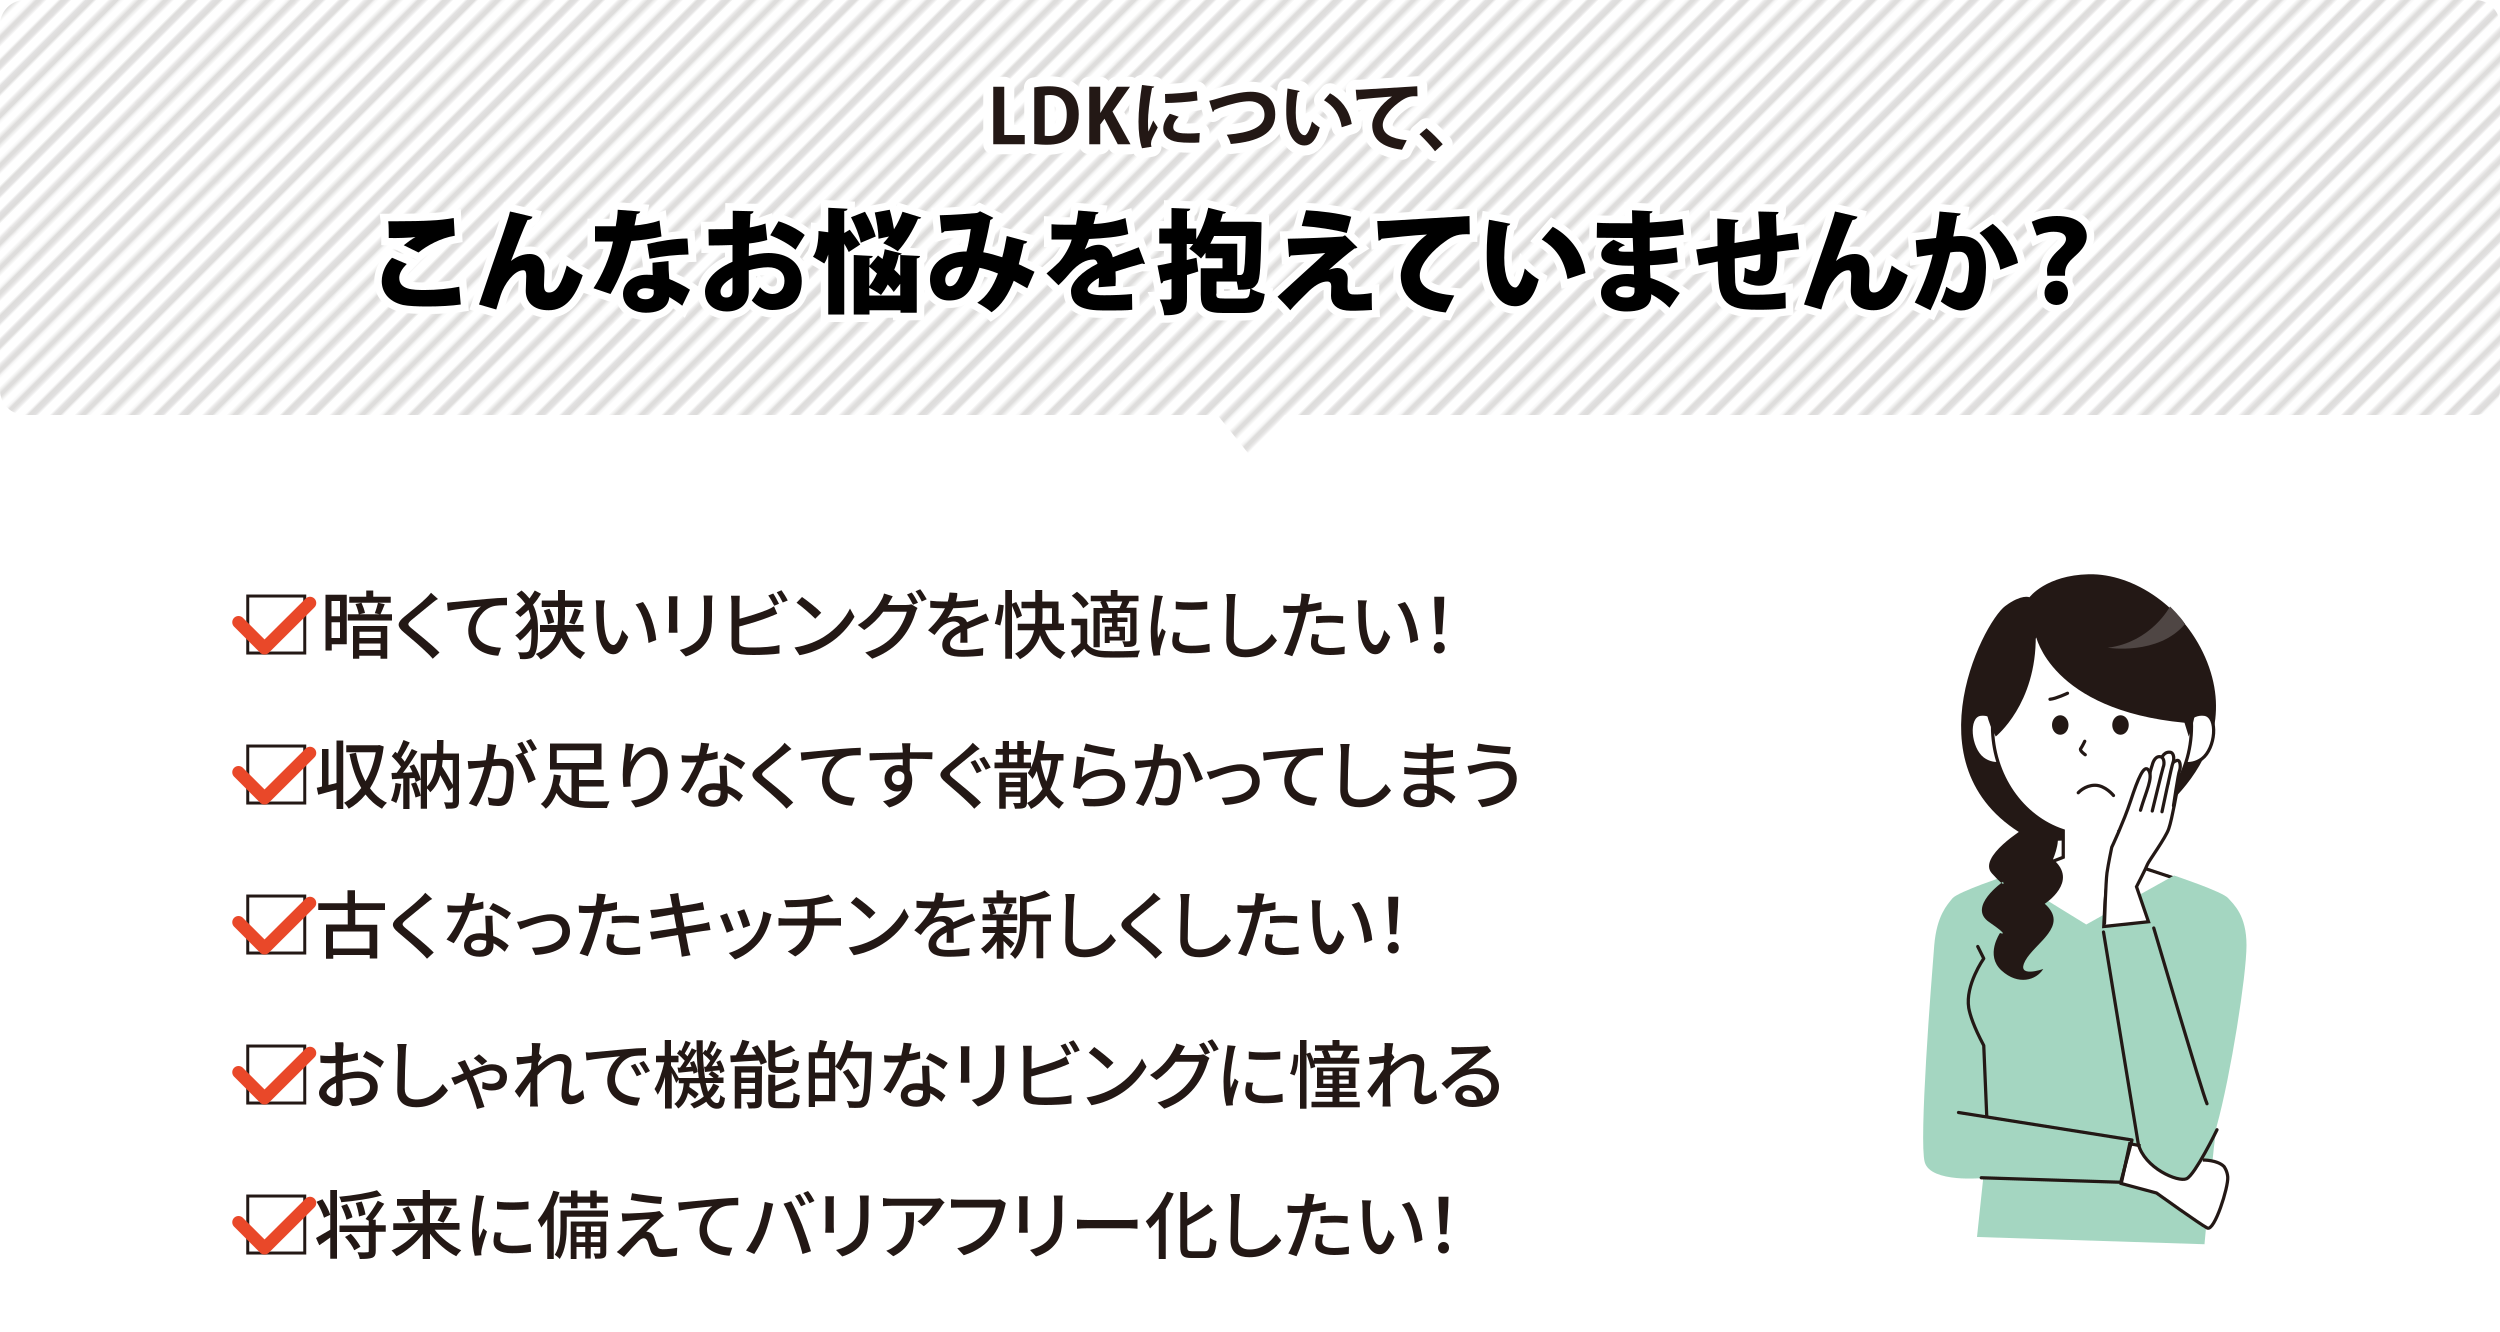 <?xml version="1.0" encoding="utf-8"?>
<!-- Generator: Adobe Illustrator 23.1.1, SVG Export Plug-In . SVG Version: 6.00 Build 0)  -->
<svg version="1.1" id="レイヤー_1" xmlns="http://www.w3.org/2000/svg" xmlns:xlink="http://www.w3.org/1999/xlink" x="0px"
	 y="0px" viewBox="0 0 1000 533" style="enable-background:new 0 0 1000 533;" xml:space="preserve">
<style type="text/css">
	.st0{fill:none;}
	.st1{fill:none;stroke:#231815;stroke-width:2.88;}
	.st2{opacity:0.15;fill:url(#SVGID_3_);enable-background:new    ;}
	.st3{fill:#FFFFFF;stroke:#FFFFFF;stroke-width:6;stroke-miterlimit:10;}
	.st4{fill:#231815;}
	.st5{fill:none;stroke:#FFFFFF;stroke-width:8;stroke-linecap:round;stroke-linejoin:round;}
	.st6{fill:none;stroke:#E94829;stroke-width:5;stroke-linecap:round;stroke-linejoin:round;stroke-miterlimit:10;}
	.st7{fill-rule:evenodd;clip-rule:evenodd;fill:#231815;}
	.st8{fill-rule:evenodd;clip-rule:evenodd;fill:#FFFFFF;stroke:#231815;stroke-width:1.3;stroke-miterlimit:10;}
	.st9{fill:#FFFFFF;stroke:#231815;stroke-width:1.3;stroke-miterlimit:10;}
	.st10{fill:none;stroke:#231815;stroke-width:1.3;stroke-linecap:round;stroke-linejoin:round;stroke-miterlimit:10;}
	.st11{fill-rule:evenodd;clip-rule:evenodd;fill:#A4D6C1;}
	.st12{fill-rule:evenodd;clip-rule:evenodd;fill:url(#SVGID_4_);}
	.st13{fill:#FFFFFF;}
	.st14{fill:none;stroke:#231815;stroke-width:1.3;stroke-miterlimit:10;}
	.st15{fill:#4F4644;}
	
		.st16{fill-rule:evenodd;clip-rule:evenodd;fill:#FFFFFF;stroke:#231815;stroke-width:1.3;stroke-linecap:round;stroke-linejoin:round;stroke-miterlimit:10;}
</style>
<pattern  y="533" width="72" height="72" patternUnits="userSpaceOnUse" id="SVGID_1_" viewBox="72.2 -72 72 72" style="overflow:visible;">
	<g>
		<rect x="72.2" y="-72" class="st0" width="72" height="72"/>
		<g>
			<rect x="72.2" y="-72" class="st0" width="72" height="72"/>
			<g>
				<line class="st1" x1="144" y1="-68.4" x2="216.5" y2="-68.4"/>
				<line class="st1" x1="144" y1="-54" x2="216.5" y2="-54"/>
				<line class="st1" x1="144" y1="-39.6" x2="216.5" y2="-39.6"/>
				<line class="st1" x1="144" y1="-25.2" x2="216.5" y2="-25.2"/>
				<line class="st1" x1="144" y1="-10.8" x2="216.5" y2="-10.8"/>
				<line class="st1" x1="144" y1="-61.2" x2="216.5" y2="-61.2"/>
				<line class="st1" x1="144" y1="-46.8" x2="216.5" y2="-46.8"/>
				<line class="st1" x1="144" y1="-32.4" x2="216.5" y2="-32.4"/>
				<line class="st1" x1="144" y1="-18" x2="216.5" y2="-18"/>
				<line class="st1" x1="144" y1="-3.6" x2="216.5" y2="-3.6"/>
			</g>
			<g>
				<line class="st1" x1="72" y1="-68.4" x2="144.5" y2="-68.4"/>
				<line class="st1" x1="72" y1="-54" x2="144.5" y2="-54"/>
				<line class="st1" x1="72" y1="-39.6" x2="144.5" y2="-39.6"/>
				<line class="st1" x1="72" y1="-25.2" x2="144.5" y2="-25.2"/>
				<line class="st1" x1="72" y1="-10.8" x2="144.5" y2="-10.8"/>
				<line class="st1" x1="72" y1="-61.2" x2="144.5" y2="-61.2"/>
				<line class="st1" x1="72" y1="-46.8" x2="144.5" y2="-46.8"/>
				<line class="st1" x1="72" y1="-32.4" x2="144.5" y2="-32.4"/>
				<line class="st1" x1="72" y1="-18" x2="144.5" y2="-18"/>
				<line class="st1" x1="72" y1="-3.6" x2="144.5" y2="-3.6"/>
			</g>
			<g>
				<line class="st1" x1="0" y1="-68.4" x2="72.5" y2="-68.4"/>
				<line class="st1" x1="0" y1="-54" x2="72.5" y2="-54"/>
				<line class="st1" x1="0" y1="-39.6" x2="72.5" y2="-39.6"/>
				<line class="st1" x1="0" y1="-25.2" x2="72.5" y2="-25.2"/>
				<line class="st1" x1="0" y1="-10.8" x2="72.5" y2="-10.8"/>
				<line class="st1" x1="0" y1="-61.2" x2="72.5" y2="-61.2"/>
				<line class="st1" x1="0" y1="-46.8" x2="72.5" y2="-46.8"/>
				<line class="st1" x1="0" y1="-32.4" x2="72.5" y2="-32.4"/>
				<line class="st1" x1="0" y1="-18" x2="72.5" y2="-18"/>
				<line class="st1" x1="0" y1="-3.6" x2="72.5" y2="-3.6"/>
			</g>
		</g>
	</g>
</pattern>
<pattern  y="533" width="1000" height="533" patternUnits="userSpaceOnUse" id="SVGID_2_" viewBox="0 -533 1000 533" style="overflow:visible;">
	<g>
		<rect y="-533" class="st0" width="1000" height="533"/>
	</g>
</pattern>
<pattern  id="SVGID_3_" xlink:href="#SVGID_1_" patternTransform="matrix(0.707 -0.707 -0.707 -0.707 -5301.89 -12035.416)">
</pattern>
<path class="st2" d="M1000,156c0,5.5-4.5,10-10,10H514l-14,16.2L487,166H10c-5.5,0-10-4.5-10-10V10C0,4.5,4.5,0,10,0h980
	c5.5,0,10,4.5,10,10V156z"/>
<g>
	<g>
		<path class="st3" d="M184.3,121.8c-3.4,0.5-8.6,0.8-13.4,0.8c-4,0-7.7-0.2-9.7-0.6c-6-1.4-8.5-5.4-8.5-9.5c0-3.6,1.7-6.9,4.1-9.4
			l5.9,2.5c-1.8,1.8-3,3.7-3,5.5c0,4.8,5.4,4.9,10.3,4.9c4.5,0,9.7-0.5,13.7-1.3L184.3,121.8z M161.5,98.1c1.1-0.9,3.2-2.5,4.7-3.3
			l0,0c-1.8,0.3-7.5,0.5-10.7,0.4c0-1.6,0-5.2-0.2-6.7c0.9,0,2.1,0,3.5,0c4.4,0,10.6-0.1,13.6-0.3c2.7-0.1,6.3-0.5,9.1-1l0.4,7.1
			c-5.7,0.9-11.2,4-14.5,6.7L161.5,98.1z"/>
		<path class="st3" d="M191.6,121.8c2.5-7.5,8.2-24.3,9.6-28.2c0.9-2.7,2.5-7.4,2.8-9l9,2.1c-0.2,0.7-0.8,1.2-2,1.3
			c-1.6,3.3-5,12.1-6.6,16.4c2.4-2,5.2-2.8,7.5-2.8c3.7,0,5.9,2.7,5.9,6.7c0,0.9-0.2,5.8-0.2,5.8c0,2.1,0.6,2.9,2,2.9
			c3.1,0,5.1-3.7,7.1-10.8c2,1.4,4.3,2.8,6.4,3.9c-2.9,8.7-6.9,14-13.7,14c-5.8,0-9.1-3-9.1-7.8c0-0.8,0.2-4.9,0.2-5.8
			c0-1.7-0.3-2.4-1.2-2.4c-3.7,0-7.6,5.6-9,9.9c-0.6,1.8-1.2,3.8-1.8,5.8L191.6,121.8z"/>
		<path class="st3" d="M256.1,84.6c-0.1,0.5-0.6,0.9-1.4,1c-0.2,1.4-0.7,3.6-0.9,4.6c2.7-0.2,7.1-0.9,10-2l0.8,6.4
			c-3.7,0.9-8,1.5-12.1,1.8c-2,8-4.6,14.8-8.3,21.2l-6.8-2.3c3.6-5.5,6.5-12.2,7.8-18.7H238v-6.1h8.3c0.4-2.1,0.7-4.5,0.8-6.6
			L256.1,84.6z M267.4,104.4c0,2.3,0.1,4.9,0.3,7.2c2.2,0.9,6.2,2.8,8.3,4.3l-3.1,6.4c-1.3-1.1-3.8-2.6-5.2-3.5
			c0,1.2-0.8,6.3-9.4,6.3c-3.7,0-9.1-1.8-9.1-7.6c0.1-4.7,4.6-7.6,9.2-7.6c0.9,0,1.8,0,2.7,0.1c-0.1-1.2-0.1-3.2-0.1-4.9
			L267.4,104.4z M261.4,115.9c-0.9-0.4-2.4-0.6-3.3-0.6c-1.9,0-3.2,1-3.2,2.2c0,1.3,1.3,2.2,3.4,2.2c1.9,0,3.2-1.1,3.2-2.6v-1.2
			H261.4z M275.4,101.8c-4.8,0.1-10.4,0.6-15.6,1.7l-0.9-5.9c5.1-1.2,11.1-2.2,16.1-2.2L275.4,101.8z"/>
		<path class="st3" d="M306.9,96c-2.2,0.6-4.5,1.1-7.3,1.4c0,1.8-0.1,3.4-0.1,5c2.8-0.8,5.8-1.2,7.9-1.2c7.2,0,13.3,3.6,13.3,11.2
			c0,6.8-3.7,11.6-11.8,11.6c-3,0-5.8-1.2-8.2-3.8c1.1-1.4,2.4-3.6,3.3-5.3c1.4,1.7,3.1,2.7,5,2.7c3.1,0,4.8-2.2,4.8-5.3
			c0-3.2-2.4-5.4-6.6-5.4c-2.2,0-5,0.5-7.7,1.2v8.4c0,4.2-2.7,8.1-8.8,8.1c-3.8,0-8.7-2-8.7-8c0-3.7,3-8.4,11-11.9V98
			c-2.8,0.1-6,0.2-9.5,0.2l-0.1-6.5c3.6,0,6.8,0,9.7-0.1v-7.3l8.3,0.2c0,0.5-0.4,1-1.2,1.1c-0.1,1.8-0.2,3.6-0.3,5.4
			c2.2-0.4,4.4-0.9,6.3-1.6L306.9,96z M293,111c-2,1.3-4.8,3.1-4.8,5.6c0,1.6,0.9,2.4,2.3,2.4c1.6,0,2.5-0.8,2.5-2.6
			C293,115.4,293,113.2,293,111z M318.2,99.9c-2.5-2.2-6.5-4.4-10.1-5.8l3.3-5.6c3.9,1.2,8,3.4,10.5,5.5L318.2,99.9z"/>
		<path class="st3" d="M339.9,91.9c1.4,1.8,3.3,4.4,4.2,5.9l-4.6,3c-0.4-0.9-1.1-2.1-1.8-3.3v28.3h-6.4v-24
			c-0.4,1.3-0.9,2.6-1.6,3.6l-4.5-2.7c1.6-2.2,2.2-6.5,2.2-10.3l3.9,0.5v-9.8l7.7,0.4c0,0.5-0.4,0.8-1.3,0.9v8.8L339.9,91.9z
			 M346,84.7c1.8,3.1,3.6,7.2,4.3,9.9l-6,2.5c-0.5-2.7-2.2-7-3.9-10.2L346,84.7z M360.7,101.4c-0.1,0.4-0.6,0.6-1.2,0.6
			c-0.4,2-1,4-1.8,5.9c0.9,0.8,1.7,1.6,2.4,2.4V102l7.9,0.4c0,0.5-0.4,0.8-1.3,1v21.7h-6.5v-1h-12.4v1.7h-6.3V102l7.6,0.4
			c0,0.5-0.4,0.8-1.3,0.9v3l3.4-4.1c0.6,0.5,1.2,0.9,1.8,1.4c0.4-1.3,0.7-2.6,0.9-3.9L360.7,101.4z M347.7,114.5
			c1.1-1.4,2.2-3.1,3.1-5.1c-1-0.9-2.1-1.9-3.1-2.7V114.5z M347.7,118.2h12.4v-4.7l-2.6,3.3c-0.6-0.9-1.4-1.9-2.4-3
			c-0.8,1.6-1.8,3-2.7,4.2c-1.1-0.9-3.2-2.1-4.7-2.9L347.7,118.2L347.7,118.2z M355.9,83.9c0.7,2.4,1.3,5.3,1.7,7.8
			c1.4-2.2,2.6-4.7,3.4-7l7.5,2.3c-0.2,0.4-0.7,0.6-1.3,0.5c-1.9,4.5-5,9.7-8.1,13c-1.4-1.1-4-2.4-5.8-3.2c0.8-0.8,1.5-1.7,2.3-2.7
			l-4.2,0.9c0-2.7-0.7-7.1-1.5-10.5L355.9,83.9z"/>
		<path class="st3" d="M410.9,96.6c-0.2,0.6-0.7,0.9-1.4,0.9c-0.5,2.2-1.3,5.5-2,8.2c1.9,0.9,4.2,2,6.3,3l-2.9,6.6
			c-1.9-1.1-3.6-2-5.4-3c-2.1,5.4-4.9,9.9-8.9,12.6c-1.3-1.2-4-2.9-5.7-3.8c3.9-2.5,6.4-6.6,8.3-11.7c-2.7-1.1-5.1-1.8-7.4-2.3
			c-3.1,10-6.1,13.1-12.2,13.1c-5,0-7.6-3.6-7.6-8.6c0-7.2,7.7-11.1,14.6-11c0.8-2.8,1.3-6.2,1.7-9c-2.2,0.2-7.1,0.7-10.5,0.9
			c-0.3,0.4-0.7,0.6-1.2,0.7l-0.7-7.1c5.4-0.1,13-0.7,14.8-0.9c0.5-0.1,0.9-0.4,1.3-0.7l5.3,2.6c-0.2,0.4-0.7,0.7-1.2,0.9
			c-0.6,3.5-1.9,9.4-2.8,12.9c2.5,0.4,5,1.2,7.6,2c0.6-2.1,1.3-5.6,1.8-8.5L410.9,96.6z M385.2,106.7c-4.1,0-7.1,2.2-7.1,5.2
			c0,1.5,0.7,2.6,1.8,2.6C382.4,114.4,383.6,111.9,385.2,106.7z"/>
		<path class="st3" d="M458,105.5c-0.1,0-0.2,0.1-0.4,0.1c-0.2,0-0.4-0.1-0.7-0.2c-3.3,0.9-7.6,2.2-10.7,3.2c0,0.9,0.1,1.8,0.1,2.7
			s0,1.9-0.1,3.1l-6.8,0.5c0.1-1.4,0.2-2.6,0.2-3.7c-2.8,1.4-4.6,3.4-4.6,4.6c0,1.7,2.2,2.3,6.7,2.3c3.8,0,8.3-0.2,11.1-0.5l0.1,6.3
			c-2.2,0.3-5.9,0.3-11.2,0.3c-8.7,0-13.3-1.8-13.3-7.9c0-3.4,4.4-7.7,10.6-10.8c-0.1-0.6-0.5-1.7-1.6-1.7c-2.8,0-5.9,1.4-9.4,5.4
			c-1,1.2-2.6,3-4.6,4.9l-4.8-4.7c1.6-1.4,3.6-3.1,5-4.5c2-2.2,4.3-6.1,5.1-9.1c-1.6,0-2.4,0-4.6,0c-1.2,0-2.5,0-3.5,0v-6.1
			c2.4,0.2,5.7,0.2,7.7,0.2h2.1c0.4-1.8,0.6-3.5,0.9-5.7l8.1,0.7c-0.1,0.5-0.5,0.8-1.1,0.9c-0.2,1.3-0.5,2.5-0.9,3.8
			c3.8-0.1,8.5-0.9,12.8-2.4l1.1,6.4c-3.7,1.2-9.7,1.7-15.7,2c-0.7,1.9-1.3,3.5-1.7,4.2l0,0c1.4-1,3.5-1.9,5.7-1.9
			c2.4,0,4.8,1.7,5.5,5c3.3-1.4,7.3-2.7,10.4-4L458,105.5z"/>
		<path class="st3" d="M501.2,88.7l3.4,0.2c0,0.5,0,1.3,0,1.9c-0.3,15.1-0.5,20.8-1.7,22.6c-0.8,1.2-1.5,1.8-2.5,2.1
			c1.4,0.9,3.9,1.7,5.5,2.1c-0.8,6-2.6,7.6-8.1,7.6h-8.6c-6.9,0-8.9-1.7-8.9-7.4v-10.5h8.7v-4h-6.8v-2.2c-0.6,0.9-1.2,1.6-1.8,2.3
			c-1.1-1.1-3.3-3-4.7-3.9c0.5-0.6,1.1-1.2,1.6-1.9h-2.6v6.4l3.9-0.9l0.7,5.5l-4.5,1.4v9.1c0,4.6-0.9,7.1-9.1,7
			c-0.2-1.7-0.9-4.5-1.8-6.3c1.6,0,3.3,0,3.9,0s0.8-0.2,0.8-0.8v-7.4c-1.2,0.4-2.3,0.6-3.3,0.9c0,0.5-0.5,0.8-0.9,0.9l-1.4-7.2
			c1.6-0.3,3.5-0.6,5.6-1.1v-7.7h-4.9v-6h4.9v-8.2l7.5,0.3c0,0.5-0.4,0.9-1.3,1v6.9h3.7v4.3c2.2-3.6,3.8-8.1,4.8-12.6l7.1,1.8
			c-0.2,0.4-0.6,0.6-1.3,0.6c-0.3,1.1-0.6,2.2-1,3.2H500L501.2,88.7z M485.6,94.5c-0.5,1-1,2.1-1.5,3h10.8V110c0.5,0,0.9,0,1.2,0
			c0.5,0,0.9-0.2,1.2-0.8c0.5-0.9,0.8-4.6,1-14.8h-12.7V94.5z M486.5,117.5c0,1.7,0.4,1.9,3.2,1.9h7.5c2.2,0,2.6-0.5,2.9-3.9
			c-0.9,0.2-1.6,0.4-4.9,0.4c0-0.9-0.3-2.2-0.5-3.3h-8.1v4.9H486.5z"/>
		<path class="st3" d="M531.6,107.9c1.1-0.4,2.4-0.7,3.4-0.7c2.6,0,4.1,2.1,4.1,4.2c0,1.2-0.1,2.7-0.1,3.2c0,3.2,1.3,3.2,3.2,3.2
			c1.7,0,4.3-0.2,6.5-0.6c0,1.1,0,2,0,2.8c0,2.7,0.1,4,0.1,4c-2,0.1-4.6,0.3-6.9,0.3c-1.3,0-2.4,0-3.3-0.1c-4-0.4-6.2-2.6-6.2-5.9
			c0-1.1,0.1-2.8,0.1-3.8c0-1.2-0.5-1.9-1.6-1.9c-2.1,0-4.5,1.2-7.1,3.6c-2.2,2.1-6.6,6.5-7.7,7.9c0,0-1.1-1.4-5.1-5.4
			c4.6-4.3,15.9-14.4,19.1-17.5c-2.7,0.3-9.5,0.7-13.8,1c-0.3,0.5-0.3,0.6-0.7,0.6l-0.5-7.3c6-0.1,17.1-0.5,22-0.9l0.9-0.5l5,4.9
			c-0.3,0.2-0.7,0.4-1.2,0.4C538.9,101.5,535.4,104.5,531.6,107.9L531.6,107.9z M538.7,93.2c-4.5-1.3-12.7-2.5-18-2.8l1.7-6.3
			c5.9,0.3,12.9,1.2,18.1,2.6L538.7,93.2z"/>
		<path class="st3" d="M550.9,88.4c1.4,0,3.7,0,4.9-0.1c5.8-0.4,23.6-1.4,32-1.9l0.1,7.3c-4.3-0.1-6.4,0.3-10,3
			c-4.1,2.9-10,8.6-10,13.5c0,4.6,4.6,7.2,13.8,8l-3.4,6.8c-12.8-1.4-18-7.1-18-14.8c0-5.1,4.5-11.9,10.5-16.4
			c-5.4,0.3-14.9,1.3-18.2,1.7c-0.1,0.4-0.7,0.7-1.2,0.8L550.9,88.4z"/>
		<path class="st3" d="M604.1,89.5c-0.1,0.4-0.6,0.8-1.1,0.8c-0.7,3.5-1.3,8.5-1.3,12.8c0,8.2,2.2,11.9,4.5,11.9
			c1.4,0,3.1-4.5,3.7-7.6c1.3,1.3,4,3.5,5.6,4.4c-2.1,7.6-5.2,10.7-9.5,10.7c-7.7,0-10.8-9.5-11.2-16.3c-0.1-1.6-0.1-3.3-0.1-5.1
			c0-4.1,0.3-8.7,0.9-13.2L604.1,89.5z M627,111.6c-1.4-8.2-5-12.6-10.3-15.8l4.4-5.1c6.2,3.4,11.7,9.5,13.1,18.5L627,111.6z"/>
		<path class="st3" d="M638.8,89.1c2.7,0.2,7.3,0.2,10.8,0.2c1.1,0,2.2,0,3.3,0c0-1.8-0.1-3.9-0.1-5.2l8.2,0.4
			c0,0.5-0.5,0.8-1.1,0.9V89c4.3-0.3,8.7-0.6,13-1.4l0.6,6.3c-4.1,0.6-8.3,0.9-13.6,1.2c0,1.8,0,3.6,0,5.3c3.9-0.3,8.2-0.9,10.7-1.4
			l0.5,5.9c-2.6,0.5-7,1-11.1,1.2c0,1.9,0.1,3.6,0.2,5.1c4.1,1.3,8.1,3.4,11.7,6l-4.1,5.9c-2.2-2.2-4.7-4-7.3-5.4
			c0,1.8,0,6.9-10,6.9c-6.1,0-10.1-3.2-10.1-7.5c0-4.6,4.8-7.5,10.4-7.5c0.9,0,1.9,0,2.8,0.2c0-1.1,0-2.2-0.1-3.5
			c-0.5,0-1.1,0-1.6,0c-8,0-11.4-1.3-11.4-4.6c0-2,1.4-3.8,4.9-5.8l4.6,2.2c-1.4,0.5-2.6,1.3-2.6,1.8c0,0.7,0.9,0.8,3,0.8
			c0.9,0,1.9,0,2.9,0c-0.1-1.9-0.1-3.7-0.2-5.5h-3.6c-3.2,0-7.9-0.1-10.8-0.1L638.8,89.1L638.8,89.1z M653.8,115.1
			c-1.2-0.3-2.5-0.6-3.6-0.6c-2.5,0-3.9,1-3.9,2.3c0,1.4,1.7,2.2,4.2,2.2c2.2,0,3.3-0.9,3.3-2.6V115.1z"/>
		<path class="st3" d="M719.6,99.7c-2.2,0.2-5.4,0.5-8.7,1c0,7.3,0,13.6-7.2,13.6c-2.2,0-4.4-0.7-6.4-1.7c0.4-1.3,0.6-3.8,0.6-5.5
			c1.7,1,3.7,1.4,4.3,1.4c0.8,0,1.6-0.6,1.7-1.4c0.2-1.2,0.3-3.3,0.3-5.4c-3.7,0.6-7.4,1.2-10.3,1.7c0,4,0.1,7.8,0.2,9.5
			c0.3,3.6,1.8,4.8,5.9,5c0.6,0,1.5,0,2.5,0c3.4,0,8.3-0.2,11.7-0.9l0.1,6.3c-3.5,0.5-7.6,0.6-10.8,0.6c-8.4,0-15.1-0.6-16-10.5
			c-0.2-1.9-0.3-5.3-0.4-8.8c-2.6,0.5-6.1,1.2-7.6,1.6l-1-6.4c1.9-0.3,5.4-0.8,8.5-1.4c-0.1-8.6-0.1-9.6-0.1-11l8.5,0.6
			c-0.1,0.5-0.4,0.9-1.4,1.1c-0.1,1.9-0.1,5.2-0.2,8.1c3.1-0.5,6.6-1.1,10.1-1.7c-0.2-3.6-0.3-8-0.6-10.9l8.1,0.2
			c0,0.5-0.3,0.8-1,1.1c0.1,2.4,0.2,5.7,0.3,8.4c3-0.5,6.1-0.9,8.3-1.2L719.6,99.7z"/>
		<path class="st3" d="M721.6,121.8c2.5-7.5,8.2-24.3,9.6-28.2c0.9-2.7,2.5-7.4,2.8-9l9,2.1c-0.2,0.7-0.8,1.2-2,1.3
			c-1.6,3.3-5,12.1-6.6,16.4c2.4-2,5.2-2.8,7.5-2.8c3.7,0,5.9,2.7,5.9,6.7c0,0.9-0.2,5.8-0.2,5.8c0,2.1,0.6,2.9,2,2.9
			c3.1,0,5.1-3.7,7.1-10.8c2,1.4,4.3,2.8,6.4,3.9c-2.9,8.7-6.9,14-13.7,14c-5.8,0-9.1-3-9.1-7.8c0-0.8,0.2-4.9,0.2-5.8
			c0-1.7-0.3-2.4-1.2-2.4c-3.7,0-7.6,5.6-9,9.9c-0.6,1.8-1.2,3.8-1.8,5.8L721.6,121.8z"/>
		<path class="st3" d="M784.3,85.4c-0.1,0.6-0.7,0.9-1.5,1c-0.4,2-1,5.7-1.5,8.2c0.8-0.1,2.2-0.2,3.1-0.2c7.7,0,10,5.5,10,12.7l0,0
			c-0.1,7.6-1.8,17.1-10,17.1c-1.8,0-4.5-0.9-8.1-3.6c0.9-1.7,1.7-3.9,2.2-5.9c2.8,1.9,4.5,2.4,5.6,2.4c1.6,0,2.2-1.5,2.8-3.9
			c0.4-1.6,0.7-5.1,0.7-6.5c0-4.1-1.3-6-3.8-6c-0.9,0-2.3,0-3.7,0.3c-1.9,7.7-4.3,15.8-7.9,23.1l-6.3-3.1c3.4-6.5,5.6-12.4,7.2-19.2
			c-1.3,0.2-4.5,0.7-6.3,1l-0.5-6.7c1.8-0.2,5.5-0.6,8.1-0.9c0.6-3.3,1.1-6.9,1.4-10.6L784.3,85.4z M800.1,107.9
			c-0.9-5.7-4.7-11.4-8.3-14.7l5.3-3.7c4.6,3.5,9.3,10.4,10.1,15.7L800.1,107.9z"/>
		<path class="st3" d="M818.9,110.1c0-0.3-0.1-1.6-0.1-1.9c0-2.5,1.3-4.9,3.8-7.4c2-1.9,3.8-3.5,3.8-5.2s-1.5-2.9-5-2.9
			c-2.5,0-5.1,0.8-6.7,1.6l-2-5.6c2.3-1,5.7-2.3,10-2.3c8.5,0,12,4,12,8.1c0,3.9-3.1,6.5-5.5,8.7c-3.2,2.9-3.2,4.9-3.2,7.1h-7.1
			V110.1z M817.8,117.2c0-2.9,2-4.8,4.7-4.9c2.8,0,4.7,2,4.7,4.9c0,2.6-1.7,4.8-4.7,4.8C819.7,121.9,817.8,119.9,817.8,117.2z"/>
	</g>
</g>
<g>
	<g>
		<path d="M184.3,121.8c-3.4,0.5-8.6,0.8-13.4,0.8c-4,0-7.7-0.2-9.7-0.6c-6-1.4-8.5-5.4-8.5-9.5c0-3.6,1.7-6.9,4.1-9.4l5.9,2.5
			c-1.8,1.8-3,3.7-3,5.5c0,4.8,5.4,4.9,10.3,4.9c4.5,0,9.7-0.5,13.7-1.3L184.3,121.8z M161.5,98.1c1.1-0.9,3.2-2.5,4.7-3.3l0,0
			c-1.8,0.3-7.5,0.5-10.7,0.4c0-1.6,0-5.2-0.2-6.7c0.9,0,2.1,0,3.5,0c4.4,0,10.6-0.1,13.6-0.3c2.7-0.1,6.3-0.5,9.1-1l0.4,7.1
			c-5.7,0.9-11.2,4-14.5,6.7L161.5,98.1z"/>
		<path d="M191.6,121.8c2.5-7.5,8.2-24.3,9.6-28.2c0.9-2.7,2.5-7.4,2.8-9l9,2.1c-0.2,0.7-0.8,1.2-2,1.3c-1.6,3.3-5,12.1-6.6,16.4
			c2.4-2,5.2-2.8,7.5-2.8c3.7,0,5.9,2.7,5.9,6.7c0,0.9-0.2,5.8-0.2,5.8c0,2.1,0.6,2.9,2,2.9c3.1,0,5.1-3.7,7.1-10.8
			c2,1.4,4.3,2.8,6.4,3.9c-2.9,8.7-6.9,14-13.7,14c-5.8,0-9.1-3-9.1-7.8c0-0.8,0.2-4.9,0.2-5.8c0-1.7-0.3-2.4-1.2-2.4
			c-3.7,0-7.6,5.6-9,9.9c-0.6,1.8-1.2,3.8-1.8,5.8L191.6,121.8z"/>
		<path d="M256.1,84.6c-0.1,0.5-0.6,0.9-1.4,1c-0.2,1.4-0.7,3.6-0.9,4.6c2.7-0.2,7.1-0.9,10-2l0.8,6.4c-3.7,0.9-8,1.5-12.1,1.8
			c-2,8-4.6,14.8-8.3,21.2l-6.8-2.3c3.6-5.5,6.5-12.2,7.8-18.7H238v-6.1h8.3c0.4-2.1,0.7-4.5,0.8-6.6L256.1,84.6z M267.4,104.4
			c0,2.3,0.1,4.9,0.3,7.2c2.2,0.9,6.2,2.8,8.3,4.3l-3.1,6.4c-1.3-1.1-3.8-2.6-5.2-3.5c0,1.2-0.8,6.3-9.4,6.3c-3.7,0-9.1-1.8-9.1-7.6
			c0.1-4.7,4.6-7.6,9.2-7.6c0.9,0,1.8,0,2.7,0.1c-0.1-1.2-0.1-3.2-0.1-4.9L267.4,104.4z M261.4,115.9c-0.9-0.4-2.4-0.6-3.3-0.6
			c-1.9,0-3.2,1-3.2,2.2c0,1.3,1.3,2.2,3.4,2.2c1.9,0,3.2-1.1,3.2-2.6v-1.2H261.4z M275.4,101.8c-4.8,0.1-10.4,0.6-15.6,1.7
			l-0.9-5.9c5.1-1.2,11.1-2.2,16.1-2.2L275.4,101.8z"/>
		<path d="M306.9,96c-2.2,0.6-4.5,1.1-7.3,1.4c0,1.8-0.1,3.4-0.1,5c2.8-0.8,5.8-1.2,7.9-1.2c7.2,0,13.3,3.6,13.3,11.2
			c0,6.8-3.7,11.6-11.8,11.6c-3,0-5.8-1.2-8.2-3.8c1.1-1.4,2.4-3.6,3.3-5.3c1.4,1.7,3.1,2.7,5,2.7c3.1,0,4.8-2.2,4.8-5.3
			c0-3.2-2.4-5.4-6.6-5.4c-2.2,0-5,0.5-7.7,1.2v8.4c0,4.2-2.7,8.1-8.8,8.1c-3.8,0-8.7-2-8.7-8c0-3.7,3-8.4,11-11.9V98
			c-2.8,0.1-6,0.2-9.5,0.2l-0.1-6.5c3.6,0,6.8,0,9.7-0.1v-7.3l8.3,0.2c0,0.5-0.4,1-1.2,1.1c-0.1,1.8-0.2,3.6-0.3,5.4
			c2.2-0.4,4.4-0.9,6.3-1.6L306.9,96z M293,111c-2,1.3-4.8,3.1-4.8,5.6c0,1.6,0.9,2.4,2.3,2.4c1.6,0,2.5-0.8,2.5-2.6
			C293,115.4,293,113.2,293,111z M318.2,99.9c-2.5-2.2-6.5-4.4-10.1-5.8l3.3-5.6c3.9,1.2,8,3.4,10.5,5.5L318.2,99.9z"/>
		<path d="M339.9,91.9c1.4,1.8,3.3,4.4,4.2,5.9l-4.6,3c-0.4-0.9-1.1-2.1-1.8-3.3v28.3h-6.4v-24c-0.4,1.3-0.9,2.6-1.6,3.6l-4.5-2.7
			c1.6-2.2,2.2-6.5,2.2-10.3l3.9,0.5v-9.8l7.7,0.4c0,0.5-0.4,0.8-1.3,0.9v8.8L339.9,91.9z M346,84.7c1.8,3.1,3.6,7.2,4.3,9.9l-6,2.5
			c-0.5-2.7-2.2-7-3.9-10.2L346,84.7z M360.7,101.4c-0.1,0.4-0.6,0.6-1.2,0.6c-0.4,2-1,4-1.8,5.9c0.9,0.8,1.7,1.6,2.4,2.4V102
			l7.9,0.4c0,0.5-0.4,0.8-1.3,1v21.7h-6.5v-1h-12.4v1.7h-6.3V102l7.6,0.4c0,0.5-0.4,0.8-1.3,0.9v3l3.4-4.1c0.6,0.5,1.2,0.9,1.8,1.4
			c0.4-1.3,0.7-2.6,0.9-3.9L360.7,101.4z M347.7,114.5c1.1-1.4,2.2-3.1,3.1-5.1c-1-0.9-2.1-1.9-3.1-2.7V114.5z M347.7,118.2h12.4
			v-4.7l-2.6,3.3c-0.6-0.9-1.4-1.9-2.4-3c-0.8,1.6-1.8,3-2.7,4.2c-1.1-0.9-3.2-2.1-4.7-2.9L347.7,118.2L347.7,118.2z M355.9,83.9
			c0.7,2.4,1.3,5.3,1.7,7.8c1.4-2.2,2.6-4.7,3.4-7l7.5,2.3c-0.2,0.4-0.7,0.6-1.3,0.5c-1.9,4.5-5,9.7-8.1,13c-1.4-1.1-4-2.4-5.8-3.2
			c0.8-0.8,1.5-1.7,2.3-2.7l-4.2,0.9c0-2.7-0.7-7.1-1.5-10.5L355.9,83.9z"/>
		<path d="M410.9,96.6c-0.2,0.6-0.7,0.9-1.4,0.9c-0.5,2.2-1.3,5.5-2,8.2c1.9,0.9,4.2,2,6.3,3l-2.9,6.6c-1.9-1.1-3.6-2-5.4-3
			c-2.1,5.4-4.9,9.9-8.9,12.6c-1.3-1.2-4-2.9-5.7-3.8c3.9-2.5,6.4-6.6,8.3-11.7c-2.7-1.1-5.1-1.8-7.4-2.3
			c-3.1,10-6.1,13.1-12.2,13.1c-5,0-7.6-3.6-7.6-8.6c0-7.2,7.7-11.1,14.6-11c0.8-2.8,1.3-6.2,1.7-9c-2.2,0.2-7.1,0.7-10.5,0.9
			c-0.3,0.4-0.7,0.6-1.2,0.7l-0.7-7.1c5.4-0.1,13-0.7,14.8-0.9c0.5-0.1,0.9-0.4,1.3-0.7l5.3,2.6c-0.2,0.4-0.7,0.7-1.2,0.9
			c-0.6,3.5-1.9,9.4-2.8,12.9c2.5,0.4,5,1.2,7.6,2c0.6-2.1,1.3-5.6,1.8-8.5L410.9,96.6z M385.2,106.7c-4.1,0-7.1,2.2-7.1,5.2
			c0,1.5,0.7,2.6,1.8,2.6C382.4,114.4,383.6,111.9,385.2,106.7z"/>
		<path d="M458,105.5c-0.1,0-0.2,0.1-0.4,0.1c-0.2,0-0.4-0.1-0.7-0.2c-3.3,0.9-7.6,2.2-10.7,3.2c0,0.9,0.1,1.8,0.1,2.7
			s0,1.9-0.1,3.1l-6.8,0.5c0.1-1.4,0.2-2.6,0.2-3.7c-2.8,1.4-4.6,3.4-4.6,4.6c0,1.7,2.2,2.3,6.7,2.3c3.8,0,8.3-0.2,11.1-0.5l0.1,6.3
			c-2.2,0.3-5.9,0.3-11.2,0.3c-8.7,0-13.3-1.8-13.3-7.9c0-3.4,4.4-7.7,10.6-10.8c-0.1-0.6-0.5-1.7-1.6-1.7c-2.8,0-5.9,1.4-9.4,5.4
			c-1,1.2-2.6,3-4.6,4.9l-4.8-4.7c1.6-1.4,3.6-3.1,5-4.5c2-2.2,4.3-6.1,5.1-9.1c-1.6,0-2.4,0-4.6,0c-1.2,0-2.5,0-3.5,0v-6.1
			c2.4,0.2,5.7,0.2,7.7,0.2h2.1c0.4-1.8,0.6-3.5,0.9-5.7l8.1,0.7c-0.1,0.5-0.5,0.8-1.1,0.9c-0.2,1.3-0.5,2.5-0.9,3.8
			c3.8-0.1,8.5-0.9,12.8-2.4l1.1,6.4c-3.7,1.2-9.7,1.7-15.7,2c-0.7,1.9-1.3,3.5-1.7,4.2l0,0c1.4-1,3.5-1.9,5.7-1.9
			c2.4,0,4.8,1.7,5.5,5c3.3-1.4,7.3-2.7,10.4-4L458,105.5z"/>
		<path d="M501.2,88.7l3.4,0.2c0,0.5,0,1.3,0,1.9c-0.3,15.1-0.5,20.8-1.7,22.6c-0.8,1.2-1.5,1.8-2.5,2.1c1.4,0.9,3.9,1.7,5.5,2.1
			c-0.8,6-2.6,7.6-8.1,7.6h-8.6c-6.9,0-8.9-1.7-8.9-7.4v-10.5h8.7v-4h-6.8v-2.2c-0.6,0.9-1.2,1.6-1.8,2.3c-1.1-1.1-3.3-3-4.7-3.9
			c0.5-0.6,1.1-1.2,1.6-1.9h-2.6v6.4l3.9-0.9l0.7,5.5l-4.5,1.4v9.1c0,4.6-0.9,7.1-9.1,7c-0.2-1.7-0.9-4.5-1.8-6.3c1.6,0,3.3,0,3.9,0
			s0.8-0.2,0.8-0.8v-7.4c-1.2,0.4-2.3,0.6-3.3,0.9c0,0.5-0.5,0.8-0.9,0.9l-1.4-7.2c1.6-0.3,3.5-0.6,5.6-1.1v-7.7h-4.9v-6h4.9v-8.2
			l7.5,0.3c0,0.5-0.4,0.9-1.3,1v6.9h3.7v4.3c2.2-3.6,3.8-8.1,4.8-12.6l7.1,1.8c-0.2,0.4-0.6,0.6-1.3,0.6c-0.3,1.1-0.6,2.2-1,3.2H500
			L501.2,88.7z M485.6,94.5c-0.5,1-1,2.1-1.5,3h10.8V110c0.5,0,0.9,0,1.2,0c0.5,0,0.9-0.2,1.2-0.8c0.5-0.9,0.8-4.6,1-14.8h-12.7
			V94.5z M486.5,117.5c0,1.7,0.4,1.9,3.2,1.9h7.5c2.2,0,2.6-0.5,2.9-3.9c-0.9,0.2-1.6,0.4-4.9,0.4c0-0.9-0.3-2.2-0.5-3.3h-8.1v4.9
			H486.5z"/>
		<path d="M531.6,107.9c1.1-0.4,2.4-0.7,3.4-0.7c2.6,0,4.1,2.1,4.1,4.2c0,1.2-0.1,2.7-0.1,3.2c0,3.2,1.3,3.2,3.2,3.2
			c1.7,0,4.3-0.2,6.5-0.6c0,1.1,0,2,0,2.8c0,2.7,0.1,4,0.1,4c-2,0.1-4.6,0.3-6.9,0.3c-1.3,0-2.4,0-3.3-0.1c-4-0.4-6.2-2.6-6.2-5.9
			c0-1.1,0.1-2.8,0.1-3.8c0-1.2-0.5-1.9-1.6-1.9c-2.1,0-4.5,1.2-7.1,3.6c-2.2,2.1-6.6,6.5-7.7,7.9c0,0-1.1-1.4-5.1-5.4
			c4.6-4.3,15.9-14.4,19.1-17.5c-2.7,0.3-9.5,0.7-13.8,1c-0.3,0.5-0.3,0.6-0.7,0.6l-0.5-7.3c6-0.1,17.1-0.5,22-0.9l0.9-0.5l5,4.9
			c-0.3,0.2-0.7,0.4-1.2,0.4C538.9,101.5,535.4,104.5,531.6,107.9L531.6,107.9z M538.7,93.2c-4.5-1.3-12.7-2.5-18-2.8l1.7-6.3
			c5.9,0.3,12.9,1.2,18.1,2.6L538.7,93.2z"/>
		<path d="M550.9,88.4c1.4,0,3.7,0,4.9-0.1c5.8-0.4,23.6-1.4,32-1.9l0.1,7.3c-4.3-0.1-6.4,0.3-10,3c-4.1,2.9-10,8.6-10,13.5
			c0,4.6,4.6,7.2,13.8,8l-3.4,6.8c-12.8-1.4-18-7.1-18-14.8c0-5.1,4.5-11.9,10.5-16.4c-5.4,0.3-14.9,1.3-18.2,1.7
			c-0.1,0.4-0.7,0.7-1.2,0.8L550.9,88.4z"/>
		<path d="M604.1,89.5c-0.1,0.4-0.6,0.8-1.1,0.8c-0.7,3.5-1.3,8.5-1.3,12.8c0,8.2,2.2,11.9,4.5,11.9c1.4,0,3.1-4.5,3.7-7.6
			c1.3,1.3,4,3.5,5.6,4.4c-2.1,7.6-5.2,10.7-9.5,10.7c-7.7,0-10.8-9.5-11.2-16.3c-0.1-1.6-0.1-3.3-0.1-5.1c0-4.1,0.3-8.7,0.9-13.2
			L604.1,89.5z M627,111.6c-1.4-8.2-5-12.6-10.3-15.8l4.4-5.1c6.2,3.4,11.7,9.5,13.1,18.5L627,111.6z"/>
		<path d="M638.8,89.1c2.7,0.2,7.3,0.2,10.8,0.2c1.1,0,2.2,0,3.3,0c0-1.8-0.1-3.9-0.1-5.2l8.2,0.4c0,0.5-0.5,0.8-1.1,0.9V89
			c4.3-0.3,8.7-0.6,13-1.4l0.6,6.3c-4.1,0.6-8.3,0.9-13.6,1.2c0,1.8,0,3.6,0,5.3c3.9-0.3,8.2-0.9,10.7-1.4l0.5,5.9
			c-2.6,0.5-7,1-11.1,1.2c0,1.9,0.1,3.6,0.2,5.1c4.1,1.3,8.1,3.4,11.7,6l-4.1,5.9c-2.2-2.2-4.7-4-7.3-5.4c0,1.8,0,6.9-10,6.9
			c-6.1,0-10.1-3.2-10.1-7.5c0-4.6,4.8-7.5,10.4-7.5c0.9,0,1.9,0,2.8,0.2c0-1.1,0-2.2-0.1-3.5c-0.5,0-1.1,0-1.6,0
			c-8,0-11.4-1.3-11.4-4.6c0-2,1.4-3.8,4.9-5.8l4.6,2.2c-1.4,0.5-2.6,1.3-2.6,1.8c0,0.7,0.9,0.8,3,0.8c0.9,0,1.9,0,2.9,0
			c-0.1-1.9-0.1-3.7-0.2-5.5h-3.6c-3.2,0-7.9-0.1-10.8-0.1L638.8,89.1L638.8,89.1z M653.8,115.1c-1.2-0.3-2.5-0.6-3.6-0.6
			c-2.5,0-3.9,1-3.9,2.3c0,1.4,1.7,2.2,4.2,2.2c2.2,0,3.3-0.9,3.3-2.6V115.1z"/>
		<path d="M719.6,99.7c-2.2,0.2-5.4,0.5-8.7,1c0,7.3,0,13.6-7.2,13.6c-2.2,0-4.4-0.7-6.4-1.7c0.4-1.3,0.6-3.8,0.6-5.5
			c1.7,1,3.7,1.4,4.3,1.4c0.8,0,1.6-0.6,1.7-1.4c0.2-1.2,0.3-3.3,0.3-5.4c-3.7,0.6-7.4,1.2-10.3,1.7c0,4,0.1,7.8,0.2,9.5
			c0.3,3.6,1.8,4.8,5.9,5c0.6,0,1.5,0,2.5,0c3.4,0,8.3-0.2,11.7-0.9l0.1,6.3c-3.5,0.5-7.6,0.6-10.8,0.6c-8.4,0-15.1-0.6-16-10.5
			c-0.2-1.9-0.3-5.3-0.4-8.8c-2.6,0.5-6.1,1.2-7.6,1.6l-1-6.4c1.9-0.3,5.4-0.8,8.5-1.4c-0.1-8.6-0.1-9.6-0.1-11l8.5,0.6
			c-0.1,0.5-0.4,0.9-1.4,1.1c-0.1,1.9-0.1,5.2-0.2,8.1c3.1-0.5,6.6-1.1,10.1-1.7c-0.2-3.6-0.3-8-0.6-10.9l8.1,0.2
			c0,0.5-0.3,0.8-1,1.1c0.1,2.4,0.2,5.7,0.3,8.4c3-0.5,6.1-0.9,8.3-1.2L719.6,99.7z"/>
		<path d="M721.6,121.8c2.5-7.5,8.2-24.3,9.6-28.2c0.9-2.7,2.5-7.4,2.8-9l9,2.1c-0.2,0.7-0.8,1.2-2,1.3c-1.6,3.3-5,12.1-6.6,16.4
			c2.4-2,5.2-2.8,7.5-2.8c3.7,0,5.9,2.7,5.9,6.7c0,0.9-0.2,5.8-0.2,5.8c0,2.1,0.6,2.9,2,2.9c3.1,0,5.1-3.7,7.1-10.8
			c2,1.4,4.3,2.8,6.4,3.9c-2.9,8.7-6.9,14-13.7,14c-5.8,0-9.1-3-9.1-7.8c0-0.8,0.2-4.9,0.2-5.8c0-1.7-0.3-2.4-1.2-2.4
			c-3.7,0-7.6,5.6-9,9.9c-0.6,1.8-1.2,3.8-1.8,5.8L721.6,121.8z"/>
		<path d="M784.3,85.4c-0.1,0.6-0.7,0.9-1.5,1c-0.4,2-1,5.7-1.5,8.2c0.8-0.1,2.2-0.2,3.1-0.2c7.7,0,10,5.5,10,12.7l0,0
			c-0.1,7.6-1.8,17.1-10,17.1c-1.8,0-4.5-0.9-8.1-3.6c0.9-1.7,1.7-3.9,2.2-5.9c2.8,1.9,4.5,2.4,5.6,2.4c1.6,0,2.2-1.5,2.8-3.9
			c0.4-1.6,0.7-5.1,0.7-6.5c0-4.1-1.3-6-3.8-6c-0.9,0-2.3,0-3.7,0.3c-1.9,7.7-4.3,15.8-7.9,23.1l-6.3-3.1c3.4-6.5,5.6-12.4,7.2-19.2
			c-1.3,0.2-4.5,0.7-6.3,1l-0.5-6.7c1.8-0.2,5.5-0.6,8.1-0.9c0.6-3.3,1.1-6.9,1.4-10.6L784.3,85.4z M800.1,107.9
			c-0.9-5.7-4.7-11.4-8.3-14.7l5.3-3.7c4.6,3.5,9.3,10.4,10.1,15.7L800.1,107.9z"/>
		<path d="M818.9,110.1c0-0.3-0.1-1.6-0.1-1.9c0-2.5,1.3-4.9,3.8-7.4c2-1.9,3.8-3.5,3.8-5.2s-1.5-2.9-5-2.9c-2.5,0-5.1,0.8-6.7,1.6
			l-2-5.6c2.3-1,5.7-2.3,10-2.3c8.5,0,12,4,12,8.1c0,3.9-3.1,6.5-5.5,8.7c-3.2,2.9-3.2,4.9-3.2,7.1h-7.1V110.1z M817.8,117.2
			c0-2.9,2-4.8,4.7-4.9c2.8,0,4.7,2,4.7,4.9c0,2.6-1.7,4.8-4.7,4.8C819.7,121.9,817.8,119.9,817.8,117.2z"/>
	</g>
</g>
<g>
	<g>
		<path class="st4" d="M410,57.7h-12.7v-23h4.4V54h8.2v3.7H410z"/>
		<path class="st4" d="M413.6,35c1.6-0.3,3.7-0.5,6-0.5c3.8,0,6.4,0.8,8.4,2.4c2.2,1.8,3.5,4.7,3.5,8.8c0,4.9-1.7,7.8-3.5,9.4
			c-2.1,1.9-5.3,2.8-9.3,2.8c-2.1,0-3.8-0.2-5-0.3V35H413.6z M418,54.3c0.4,0.1,1.1,0.1,1.7,0.1c4.2,0,7-2.6,7-8.6
			c0-5.2-2.5-7.8-6.7-7.8c-0.9,0-1.6,0.1-2.1,0.2v16.1H418z"/>
		<path class="st4" d="M452.2,57.7h-5.1l-5.3-10.2l-1.7,2.3v7.9h-4.4v-23h4.4v10.4h0.1c0.5-0.9,1-1.8,1.5-2.6l5-7.8h5.3l-7,9.9
			L452.2,57.7z"/>
		<path class="st4" d="M461.7,34.6c-0.1,0.3-0.3,0.5-0.9,0.6c-1.1,5.3-1.6,10.7-1.6,13.2c0,1.7,0,3.2,0.2,4.2
			c0.4-0.9,1.5-3.4,1.9-4.4l1.8,2.8c-1,2.1-2,3.7-2.5,5.2c-0.1,0.5-0.2,1-0.2,1.4s0.1,0.7,0.2,1.1l-3.8,0.6c-1-2.9-1.4-6.7-1.4-10.7
			c0-4.1,0.6-9.7,1.4-14.6L461.7,34.6z M479.7,57c-1.1,0.1-2.3,0.1-3.5,0.1c-1.9,0-3.7-0.1-5.1-0.3c-4.2-0.6-5.8-2.8-5.8-5.3
			c0-2.2,1-4,2.6-6l3.6,1.2c-1.3,1.3-2.2,2.7-2.2,4.2c0,2.2,2.7,2.5,6.3,2.5c1.4,0,3-0.1,4.3-0.2L479.7,57z M466,37.6
			c3.4-0.1,9.1-0.5,12.7-1.1l0.3,3.7c-3.6,0.6-9.4,1-12.9,1L466,37.6z"/>
		<path class="st4" d="M483.7,40.3c0.9-0.2,1.8-0.4,3.4-0.9c5.1-1.6,9.7-2.7,13.2-2.7c5.2,0,9.8,2.4,9.8,9.1
			c0,7.6-6.8,10.8-17.8,11.8c-0.2-0.8-0.9-2.7-1.6-3.7c9.7-0.8,15.1-3.2,15.1-7.9c0-3.8-2.8-5.5-6-5.5c-3,0-7.3,1-11.9,2.6
			c-0.7,0.3-1.5,0.6-2.2,0.9c0,0.4-0.3,0.7-0.6,0.8L483.7,40.3z"/>
		<path class="st4" d="M519.9,36.4c-0.1,0.3-0.4,0.5-0.8,0.5c-0.5,2.3-0.8,5.5-0.8,8.2c0,6.6,1.9,9,3.6,9c1,0,2.3-3,2.9-5.5
			c0.7,0.7,2.2,1.9,3.1,2.4c-1.4,4.9-3.4,7.2-6.1,7.2c-4.7,0-6.9-5.8-7.2-10.7c-0.1-1.1-0.1-2.2-0.1-3.5c0-2.7,0.2-5.7,0.5-8.6
			L519.9,36.4z M536.7,50.9c-0.9-5.4-3.4-8.6-7.1-10.8l2.4-2.8c4.2,2.3,7.7,6.4,8.7,12.3L536.7,50.9z"/>
		<path class="st4" d="M542.3,35.9c0.9,0,2.3,0,3.1-0.1c3.5-0.2,16.4-1,21.5-1.3l0.1,4c-2.7-0.1-4.1,0.2-6.5,1.8
			c-3.3,2.2-7.4,6.3-7.4,9.7s3,5.4,9.6,6.1l-1.9,3.8c-8.5-1-11.9-4.6-11.9-9.8c0-3.7,3.4-8.4,7.9-11.5c-3.4,0.2-10.6,0.9-13.4,1.2
			c-0.1,0.2-0.5,0.5-0.7,0.5L542.3,35.9z"/>
		<path class="st4" d="M570.6,51.3c2.1,1.7,5,4.7,6.5,6.4l-3.1,2.8c-1.3-1.8-4.4-5.1-6.2-6.8L570.6,51.3z"/>
	</g>
	<g>
		<path class="st5" d="M410,57.7h-12.7v-23h4.4V54h8.2v3.7H410z"/>
		<path class="st5" d="M413.6,35c1.6-0.3,3.7-0.5,6-0.5c3.8,0,6.4,0.8,8.4,2.4c2.2,1.8,3.5,4.7,3.5,8.8c0,4.9-1.7,7.8-3.5,9.4
			c-2.1,1.9-5.3,2.8-9.3,2.8c-2.1,0-3.8-0.2-5-0.3V35H413.6z M418,54.3c0.4,0.1,1.1,0.1,1.7,0.1c4.2,0,7-2.6,7-8.6
			c0-5.2-2.5-7.8-6.7-7.8c-0.9,0-1.6,0.1-2.1,0.2v16.1H418z"/>
		<path class="st5" d="M452.2,57.7h-5.1l-5.3-10.2l-1.7,2.3v7.9h-4.4v-23h4.4v10.4h0.1c0.5-0.9,1-1.8,1.5-2.6l5-7.8h5.3l-7,9.9
			L452.2,57.7z"/>
		<path class="st5" d="M461.7,34.6c-0.1,0.3-0.3,0.5-0.9,0.6c-1.1,5.3-1.6,10.7-1.6,13.2c0,1.7,0,3.2,0.2,4.2
			c0.4-0.9,1.5-3.4,1.9-4.4l1.8,2.8c-1,2.1-2,3.7-2.5,5.2c-0.1,0.5-0.2,1-0.2,1.4s0.1,0.7,0.2,1.1l-3.8,0.6c-1-2.9-1.4-6.7-1.4-10.7
			c0-4.1,0.6-9.7,1.4-14.6L461.7,34.6z M479.7,57c-1.1,0.1-2.3,0.1-3.5,0.1c-1.9,0-3.7-0.1-5.1-0.3c-4.2-0.6-5.8-2.8-5.8-5.3
			c0-2.2,1-4,2.6-6l3.6,1.2c-1.3,1.3-2.2,2.7-2.2,4.2c0,2.2,2.7,2.5,6.3,2.5c1.4,0,3-0.1,4.3-0.2L479.7,57z M466,37.6
			c3.4-0.1,9.1-0.5,12.7-1.1l0.3,3.7c-3.6,0.6-9.4,1-12.9,1L466,37.6z"/>
		<path class="st5" d="M483.7,40.3c0.9-0.2,1.8-0.4,3.4-0.9c5.1-1.6,9.7-2.7,13.2-2.7c5.2,0,9.8,2.4,9.8,9.1
			c0,7.6-6.8,10.8-17.8,11.8c-0.2-0.8-0.9-2.7-1.6-3.7c9.7-0.8,15.1-3.2,15.1-7.9c0-3.8-2.8-5.5-6-5.5c-3,0-7.3,1-11.9,2.6
			c-0.7,0.3-1.5,0.6-2.2,0.9c0,0.4-0.3,0.7-0.6,0.8L483.7,40.3z"/>
		<path class="st5" d="M519.9,36.4c-0.1,0.3-0.4,0.5-0.8,0.5c-0.5,2.3-0.8,5.5-0.8,8.2c0,6.6,1.9,9,3.6,9c1,0,2.3-3,2.9-5.5
			c0.7,0.7,2.2,1.9,3.1,2.4c-1.4,4.9-3.4,7.2-6.1,7.2c-4.7,0-6.9-5.8-7.2-10.7c-0.1-1.1-0.1-2.2-0.1-3.5c0-2.7,0.2-5.7,0.5-8.6
			L519.9,36.4z M536.7,50.9c-0.9-5.4-3.4-8.6-7.1-10.8l2.4-2.8c4.2,2.3,7.7,6.4,8.7,12.3L536.7,50.9z"/>
		<path class="st5" d="M542.3,35.9c0.9,0,2.3,0,3.1-0.1c3.5-0.2,16.4-1,21.5-1.3l0.1,4c-2.7-0.1-4.1,0.2-6.5,1.8
			c-3.3,2.2-7.4,6.3-7.4,9.7s3,5.4,9.6,6.1l-1.9,3.8c-8.5-1-11.9-4.6-11.9-9.8c0-3.7,3.4-8.4,7.9-11.5c-3.4,0.2-10.6,0.9-13.4,1.2
			c-0.1,0.2-0.5,0.5-0.7,0.5L542.3,35.9z"/>
		<path class="st5" d="M570.6,51.3c2.1,1.7,5,4.7,6.5,6.4l-3.1,2.8c-1.3-1.8-4.4-5.1-6.2-6.8L570.6,51.3z"/>
	</g>
	<g>
		<path class="st4" d="M410,57.7h-12.7v-23h4.4V54h8.2v3.7H410z"/>
		<path class="st4" d="M413.6,35c1.6-0.3,3.7-0.5,6-0.5c3.8,0,6.4,0.8,8.4,2.4c2.2,1.8,3.5,4.7,3.5,8.8c0,4.9-1.7,7.8-3.5,9.4
			c-2.1,1.9-5.3,2.8-9.3,2.8c-2.1,0-3.8-0.2-5-0.3V35H413.6z M418,54.3c0.4,0.1,1.1,0.1,1.7,0.1c4.2,0,7-2.6,7-8.6
			c0-5.2-2.5-7.8-6.7-7.8c-0.9,0-1.6,0.1-2.1,0.2v16.1H418z"/>
		<path class="st4" d="M452.2,57.7h-5.1l-5.3-10.2l-1.7,2.3v7.9h-4.4v-23h4.4v10.4h0.1c0.5-0.9,1-1.8,1.5-2.6l5-7.8h5.3l-7,9.9
			L452.2,57.7z"/>
		<path class="st4" d="M461.7,34.6c-0.1,0.3-0.3,0.5-0.9,0.6c-1.1,5.3-1.6,10.7-1.6,13.2c0,1.7,0,3.2,0.2,4.2
			c0.4-0.9,1.5-3.4,1.9-4.4l1.8,2.8c-1,2.1-2,3.7-2.5,5.2c-0.1,0.5-0.2,1-0.2,1.4s0.1,0.7,0.2,1.1l-3.8,0.6c-1-2.9-1.4-6.7-1.4-10.7
			c0-4.1,0.6-9.7,1.4-14.6L461.7,34.6z M479.7,57c-1.1,0.1-2.3,0.1-3.5,0.1c-1.9,0-3.7-0.1-5.1-0.3c-4.2-0.6-5.8-2.8-5.8-5.3
			c0-2.2,1-4,2.6-6l3.6,1.2c-1.3,1.3-2.2,2.7-2.2,4.2c0,2.2,2.7,2.5,6.3,2.5c1.4,0,3-0.1,4.3-0.2L479.7,57z M466,37.6
			c3.4-0.1,9.1-0.5,12.7-1.1l0.3,3.7c-3.6,0.6-9.4,1-12.9,1L466,37.6z"/>
		<path class="st4" d="M483.7,40.3c0.9-0.2,1.8-0.4,3.4-0.9c5.1-1.6,9.7-2.7,13.2-2.7c5.2,0,9.8,2.4,9.8,9.1
			c0,7.6-6.8,10.8-17.8,11.8c-0.2-0.8-0.9-2.7-1.6-3.7c9.7-0.8,15.1-3.2,15.1-7.9c0-3.8-2.8-5.5-6-5.5c-3,0-7.3,1-11.9,2.6
			c-0.7,0.3-1.5,0.6-2.2,0.9c0,0.4-0.3,0.7-0.6,0.8L483.7,40.3z"/>
		<path class="st4" d="M519.9,36.4c-0.1,0.3-0.4,0.5-0.8,0.5c-0.5,2.3-0.8,5.5-0.8,8.2c0,6.6,1.9,9,3.6,9c1,0,2.3-3,2.9-5.5
			c0.7,0.7,2.2,1.9,3.1,2.4c-1.4,4.9-3.4,7.2-6.1,7.2c-4.7,0-6.9-5.8-7.2-10.7c-0.1-1.1-0.1-2.2-0.1-3.5c0-2.7,0.2-5.7,0.5-8.6
			L519.9,36.4z M536.7,50.9c-0.9-5.4-3.4-8.6-7.1-10.8l2.4-2.8c4.2,2.3,7.7,6.4,8.7,12.3L536.7,50.9z"/>
		<path class="st4" d="M542.3,35.9c0.9,0,2.3,0,3.1-0.1c3.5-0.2,16.4-1,21.5-1.3l0.1,4c-2.7-0.1-4.1,0.2-6.5,1.8
			c-3.3,2.2-7.4,6.3-7.4,9.7s3,5.4,9.6,6.1l-1.9,3.8c-8.5-1-11.9-4.6-11.9-9.8c0-3.7,3.4-8.4,7.9-11.5c-3.4,0.2-10.6,0.9-13.4,1.2
			c-0.1,0.2-0.5,0.5-0.7,0.5L542.3,35.9z"/>
		<path class="st4" d="M570.6,51.3c2.1,1.7,5,4.7,6.5,6.4l-3.1,2.8c-1.3-1.8-4.4-5.1-6.2-6.8L570.6,51.3z"/>
	</g>
</g>
<g>
	<g>
		<path class="st4" d="M98.5,261.8v-24h24v24H98.5z M121.3,239H99.7v21.6h21.6C121.3,260.6,121.3,239,121.3,239z"/>
		<path class="st4" d="M138.6,257.7h-5.9v2.5h-2.5v-22.3h8.5v19.8H138.6z M132.6,240.4v6.1h3.4v-6.1H132.6z M136,255.2v-6.3h-3.4
			v6.3H136z M156.8,245.7v2.5h-17.7v-2.5h4.4c-0.2-1.1-0.7-2.8-1.3-4.1l2.4-0.5c0.6,1.3,1.2,3,1.4,4.1l-2.2,0.5h8l-1.9-0.4
			c0.5-1.2,1-3,1.3-4.2l2.7,0.6c-0.6,1.5-1.2,3-1.7,4L156.8,245.7L156.8,245.7z M156.3,241.1h-16.6v-2.4h6.8v-2.5h2.8v2.5h7V241.1z
			 M141.2,250.4h13.7v13.1h-2.7v-1.2h-8.5v1.2h-2.5V250.4z M143.8,252.7v2.5h8.5v-2.5H143.8z M152.2,260v-2.6h-8.5v2.6H152.2z"/>
		<path class="st4" d="M172.9,241.2c-2,1.7-6.1,4.9-8.3,6.8c-1.7,1.5-1.7,1.9,0.1,3.4c2.5,2.1,8,6.4,11.1,9.6l-2.7,2.5
			c-0.7-0.8-1.5-1.7-2.3-2.4c-2-2-6.5-5.9-9.3-8.2c-2.9-2.4-2.6-3.9,0.2-6.2c2.3-1.9,6.7-5.4,8.7-7.4c0.7-0.7,1.6-1.6,2-2.2l2.8,2.5
			C174.5,239.9,173.5,240.7,172.9,241.2z"/>
		<path class="st4" d="M181.5,240.8c2.2-0.2,7.5-0.7,13-1.2c3.2-0.3,6.2-0.5,8.3-0.5v3c-1.7,0-4.3,0-5.8,0.5c-4,1.2-6.7,5.5-6.7,9
			c0,5.5,5.1,7.3,10.1,7.5l-1.1,3.2c-5.9-0.3-12-3.4-12-10c0-4.5,2.7-8.2,5.1-9.7c-3,0.3-10,1-13.3,1.8l-0.3-3.3
			C179.9,240.9,180.9,240.9,181.5,240.8z"/>
		<path class="st4" d="M216.4,237.5c-0.9,1.5-1.9,3-3.2,4.4c1.7,3.2,2,6.7,2,10.3c0,4.3-0.3,8.3-1.6,10.1c-0.4,0.6-1.1,1-1.8,1.1
			c-1.1,0.3-2.4,0.3-3.8,0.2c0-0.9-0.3-1.9-0.8-2.7c1.5,0.1,2.7,0.1,3.4,0c0.4-0.1,0.8-0.2,1-0.6c0.8-0.9,1-4.3,1-8.2v-0.6
			c-1.4,1.9-3.1,3.6-4.6,4.8c-0.4-0.7-1.2-1.6-1.9-2.1c2.2-1.4,4.7-4.1,6.2-6.7c-0.2-1.2-0.5-2.4-0.9-3.6c-1,1-2.2,2-3.3,2.9
			c-0.5-0.5-1.3-1.4-2-1.8c1.4-1,2.7-2.2,4-3.5c-0.9-1.3-2-2.5-3.5-3.8l2-1.5c1.3,1,2.3,2.1,3.2,3.2c0.8-1.1,1.5-2.2,2.1-3.2
			L216.4,237.5z M226.4,252.7c1.3,3.3,3.6,6.8,7.7,8.4c-0.6,0.5-1.5,1.7-1.9,2.5c-3.8-1.8-6.1-5.2-7.6-8.5c-1.3,3.3-3.8,6.4-8.3,8.7
			c-0.4-0.6-1.3-1.7-2-2.2c5.1-2.3,7.3-5.5,8.2-8.8H216V250h7c0.2-1.3,0.2-2.5,0.2-3.7v-3.5h-6.5v-2.6h6.5V236h2.8v4.2h6.9v2.6H226
			v3.5c0,1.2-0.1,2.4-0.2,3.7h7.6v2.6L226.4,252.7L226.4,252.7z M219.8,243.5c0.9,1.6,1.6,4,1.9,5.4l-2.5,0.8
			c-0.2-1.5-0.9-3.8-1.7-5.5L219.8,243.5z M227.6,249.1c0.8-1.5,1.7-4,2.2-5.7l2.6,0.8c-0.8,2-1.8,4.2-2.6,5.6L227.6,249.1z"/>
		<path class="st4" d="M241.5,243.3c0,1.9,0,4.4,0.2,6.8c0.4,4.7,1.7,7.9,3.7,7.9c1.5,0,2.8-3.3,3.5-6l2.4,2.8
			c-1.9,5.1-3.8,6.9-5.9,6.9c-3,0-5.8-2.9-6.6-10.8c-0.3-2.6-0.3-6.2-0.3-8c0-0.8-0.1-2-0.2-2.8l3.7,0.1
			C241.7,240.9,241.5,242.5,241.5,243.3z M262.5,256l-3.1,1.2c-0.5-5.2-2.2-11.8-5.2-15.4l3-1C259.9,244.3,262.1,251.1,262.5,256z"
			/>
		<path class="st4" d="M270.9,240.7v10c0,0.8,0.1,1.8,0.1,2.4h-3.5c0-0.5,0.1-1.6,0.1-2.4v-10c0-0.5,0-1.6-0.1-2.2h3.5
			C271,239.1,270.9,239.8,270.9,240.7z M284.8,241v5.3c0,6.9-1.1,9.4-3.3,11.9c-1.9,2.3-5,3.7-7.2,4.4l-2.4-2.6
			c2.8-0.7,5.3-1.9,7.2-3.9c2.1-2.4,2.5-4.7,2.5-10V241c0-1.1-0.1-2-0.2-2.8h3.6C284.9,239,284.8,239.9,284.8,241z"/>
		<path class="st4" d="M295.8,241.2v6.3c3.5-0.9,8-2.3,10.9-3.5c1-0.4,1.9-0.8,2.9-1.5l1.3,3c-1,0.4-2.2,0.9-3.2,1.3
			c-3.2,1.3-8.2,2.8-12,3.8v6.1c0,1.4,0.6,1.8,2,2.1c0.9,0.2,2.3,0.2,3.8,0.2c3.1,0,7.9-0.3,10.3-1v3.4c-2.7,0.4-7.2,0.6-10.5,0.6
			c-1.9,0-3.7-0.1-4.9-0.3c-2.4-0.4-3.8-1.6-3.8-4.2v-16.4c0-0.7-0.1-1.9-0.2-2.8h3.5C295.9,239.3,295.8,240.3,295.8,241.2z
			 M311.6,241.5l-1.9,0.8c-0.6-1.2-1.6-3-2.4-4.1l2-0.8C310,238.4,311,240.3,311.6,241.5z M315.1,240.2l-2,0.8
			c-0.6-1.3-1.6-3-2.4-4.1l1.9-0.8C313.4,237.2,314.6,239.1,315.1,240.2z"/>
		<path class="st4" d="M329.6,254.7c4.8-3,8.6-7.5,10.4-11.3l1.8,3.3c-2.2,3.9-5.8,8-10.5,10.9c-3,1.9-6.8,3.6-11.5,4.5l-2-3.1
			C322.8,258.2,326.7,256.5,329.6,254.7z M328.5,245.1l-2.4,2.4c-1.6-1.6-5.3-4.9-7.5-6.4l2.2-2.3
			C323,240.3,326.9,243.4,328.5,245.1z"/>
		<path class="st4" d="M355.6,241.2c-0.1,0.3-0.3,0.5-0.5,0.8h7.2c0.8,0,1.7-0.1,2.2-0.3l2.5,1.5c-0.3,0.5-0.6,1.2-0.8,1.8
			c-0.8,2.9-2.6,6.9-5.3,10.2c-2.8,3.4-6.4,6.1-12,8.3l-2.8-2.5c5.8-1.7,9.4-4.4,12-7.5c2.2-2.5,4-6.3,4.6-8.8h-9.4
			c-1.9,2.6-4.5,5.2-7.6,7.3l-2.6-2c5.2-3.1,8-7.3,9.4-9.9c0.4-0.6,0.9-1.8,1.1-2.7l3.5,1.1C356.6,239.5,355.9,240.6,355.6,241.2z
			 M367.2,241.1l-2,0.8c-0.6-1.2-1.6-3-2.4-4.1l1.9-0.8C365.5,238,366.6,239.9,367.2,241.1z M370.7,239.7l-2,0.9
			c-0.6-1.3-1.6-3-2.5-4.1l1.9-0.8C369,236.8,370.1,238.7,370.7,239.7z"/>
		<path class="st4" d="M382.4,240.6c2.9-0.1,6.1-0.4,8.8-0.9v2.8c-2.9,0.4-6.6,0.7-9.9,0.8c-0.7,1.4-1.5,2.8-2.3,4
			c1-0.6,2.7-0.9,3.8-0.9c1.9,0,3.5,0.9,4,2.5c1.9-0.9,3.4-1.5,4.8-2.2c1-0.5,1.9-0.8,2.8-1.3l1.2,2.8c-0.9,0.3-2.2,0.8-3.1,1.1
			c-1.5,0.6-3.5,1.4-5.6,2.3c0,1.7,0.1,4.1,0.1,5.5h-2.9c0.1-1,0.1-2.8,0.1-4.2c-2.6,1.4-4.2,2.8-4.2,4.6c0,2,1.9,2.5,5,2.5
			c2.4,0,5.7-0.3,8.3-0.8l-0.1,3c-2.2,0.3-5.6,0.5-8.3,0.5c-4.5,0-8-1-8-4.8c0-3.7,3.6-6,7.1-7.8c-0.4-1.1-1.4-1.5-2.5-1.5
			c-1.8,0-3.7,1-5,2.2c-0.9,0.8-1.7,2-2.7,3.2l-2.6-1.9c3.5-3.3,5.5-6.2,6.8-8.8c-0.3,0-0.6,0-0.9,0c-1.3,0-3.3-0.1-5-0.2v-2.8
			c1.6,0.2,3.7,0.3,5.2,0.3c0.6,0,1.2,0,1.8,0c0.4-1.2,0.6-2.5,0.7-3.6l3.1,0.2C383,238.2,382.7,239.3,382.4,240.6z"/>
		<path class="st4" d="M397.9,249.5c0.8-2,1.3-5.3,1.5-7.7l2.1,0.3c-0.2,2.5-0.7,5.9-1.4,8.1L397.9,249.5z M406.7,247.4
			c-0.3-1.3-1.1-3.4-1.9-5.1v21.2h-2.7V236h2.7v5.5l1.7-0.7c0.9,1.7,2,4.1,2.3,5.5L406.7,247.4z M418,252.1c1.6,4.1,4.2,7.4,8.2,8.9
			c-0.7,0.6-1.6,1.8-2,2.6c-4-1.8-6.6-5.2-8.2-9.5c-1.1,3.6-3.4,7-8,9.6c-0.4-0.6-1.3-1.7-2-2.2c5-2.5,6.9-5.9,7.6-9.4h-6.5v-2.6
			h6.9c0.1-1.1,0.1-2.3,0.1-3.3v-2.9h-5.5v-2.6h5.5V236h2.8v4.6h6.5v8.8h2.2v2.6L418,252.1L418,252.1z M417,246.2
			c0,1.1,0,2.2-0.2,3.3h4v-6.2H417V246.2z"/>
		<path class="st4" d="M434.8,257.3c1.3,2.1,3.7,3,7,3.1c3.4,0.2,10.3,0.1,14.2-0.2c-0.3,0.6-0.8,1.9-0.9,2.7
			c-3.5,0.1-9.8,0.2-13.3,0.1c-3.7-0.2-6.3-1.1-8.1-3.5c-1.3,1.2-2.6,2.4-4,3.7l-1.4-2.8c1.2-0.8,2.7-2,3.9-3.1v-7.2h-3.6v-2.6h6.3
			v9.8H434.8z M433.3,243.3c-0.8-1.5-2.8-3.6-4.6-5l2.1-1.6c1.7,1.3,3.8,3.3,4.7,4.8L433.3,243.3z M440.7,240.5h-4.4v-2.2h8V236h2.7
			v2.3h8.4v2.2h-4l0.4,0.1c-0.5,0.9-0.9,1.8-1.3,2.5h4.1v13c0,1.3-0.2,1.9-1.1,2.3c-0.8,0.4-2.1,0.4-3.8,0.4
			c-0.1-0.7-0.5-1.7-0.8-2.3c1.2,0.1,2.3,0.1,2.7,0c0.3,0,0.5-0.1,0.5-0.5v-10.8H447v1.8h4v1.8h-4v1.9h3v5.5h-6.1v1h-2v-6.5h2.9V249
			h-4v-1.8h4v-1.8h-4.9v13.5h-2.5v-15.7h3.7c-0.2-0.8-0.6-1.7-1-2.4L440.7,240.5z M447.8,243.2c0.4-0.8,0.8-1.8,1.1-2.6h-6.5
			c0.5,0.8,0.9,1.9,1.1,2.6h-0.1H447.8z M447.8,252.5h-4v2.2h4V252.5z"/>
		<path class="st4" d="M464.5,240.7c-0.5,2.5-1.5,8.1-1.5,11.3c0,1,0.1,2.1,0.2,3.2c0.5-1.2,1.1-2.7,1.6-3.8l1.5,1.2
			c-0.8,2.3-1.8,5.5-2.1,7c-0.1,0.4-0.2,1-0.2,1.4c0,0.3,0,0.8,0.1,1.1l-2.7,0.2c-0.6-2.1-1.1-5.6-1.1-9.7c0-4.5,1-9.6,1.3-12
			c0.1-0.8,0.2-1.7,0.3-2.5l3.3,0.3C464.9,239,464.6,240.2,464.5,240.7z M471.6,255.8c0,1.3,1,2.5,4.7,2.5c2.7,0,4.9-0.2,7.5-0.8
			l0.1,3.2c-1.9,0.4-4.4,0.6-7.6,0.6c-5.1,0-7.4-1.8-7.4-4.7c0-1.1,0.2-2.2,0.5-3.7l2.7,0.2C471.8,254.1,471.6,255,471.6,255.8z
			 M482.9,240.6v3.1c-3.4,0.3-9.1,0.4-12.6,0v-3.1C473.8,241.2,479.8,241,482.9,240.6z"/>
		<path class="st4" d="M493.9,241.1c-0.2,3.3-0.4,10.3-0.4,14.4c0,3.2,2,4.3,4.6,4.3c5.2,0,8.4-3,10.6-6.2l2.1,2.6
			c-2,2.8-6,6.7-12.7,6.7c-4.6,0-7.6-2-7.6-6.9c0-4.3,0.3-12,0.3-14.9c0-1.3-0.1-2.5-0.3-3.5h3.8C494,238.8,493.9,240,493.9,241.1z"
			/>
		<path class="st4" d="M523.6,240c-0.1,0.5-0.2,1.1-0.4,1.8c1.8-0.3,3.7-0.6,5.4-1v3c-1.9,0.5-4,0.8-6,1c-0.3,1.3-0.6,2.7-1,3.9
			c-1.1,4.2-3.1,10.4-4.7,13.8l-3.3-1.1c1.8-3.1,4-9.2,5.1-13.4c0.2-0.9,0.5-1.9,0.7-2.9c-0.9,0-1.7,0.1-2.4,0.1
			c-1.4,0-2.5,0-3.6-0.1l-0.1-2.9c1.5,0.2,2.5,0.2,3.7,0.2c0.9,0,2,0,3-0.1c0.2-0.9,0.3-1.7,0.4-2.2c0.1-0.9,0.2-2,0.1-2.7l3.6,0.3
			C524,238.2,523.7,239.4,523.6,240z M527.2,256.6c0,1.4,0.8,2.6,4.7,2.6c2,0,4-0.2,6-0.6l-0.1,3c-1.6,0.2-3.7,0.4-5.9,0.4
			c-4.9,0-7.5-1.6-7.5-4.6c0-1.3,0.2-2.5,0.5-3.8l2.8,0.3C527.3,254.9,527.2,255.8,527.2,256.6z M532.1,246.3c1.7,0,3.5,0.1,5.2,0.2
			l-0.1,2.9c-1.5-0.2-3.3-0.4-5.1-0.4c-1.9,0-3.8,0.1-5.7,0.3v-2.8C528.2,246.4,530.2,246.3,532.1,246.3z"/>
		<path class="st4" d="M546.3,243.3c0,1.9,0,4.4,0.2,6.8c0.4,4.7,1.7,7.9,3.7,7.9c1.5,0,2.8-3.3,3.5-6l2.4,2.8
			c-1.9,5.1-3.8,6.9-5.9,6.9c-3,0-5.8-2.9-6.6-10.8c-0.3-2.6-0.3-6.2-0.3-8c0-0.8-0.1-2-0.2-2.8l3.7,0.1
			C546.4,240.9,546.3,242.5,546.3,243.3z M567.3,256l-3.1,1.2c-0.5-5.2-2.2-11.8-5.2-15.4l3-1C564.7,244.3,566.9,251.1,567.3,256z"
			/>
		<path class="st4" d="M573.5,259.1c0-1.3,1-2.3,2.2-2.3c1.3,0,2.2,0.9,2.2,2.3s-1,2.3-2.2,2.3S573.5,260.5,573.5,259.1z
			 M573.8,242.7l-0.1-4h4l-0.1,4l-0.7,11h-2.5L573.8,242.7z"/>
		<path class="st4" d="M98.5,321.8v-24h24v24H98.5z M121.3,299H99.7v21.6h21.6C121.3,320.6,121.3,299,121.3,299z"/>
		<path class="st4" d="M134.6,296.2h2.7v27.4h-2.7v-7.7c-2.6,0.7-5.2,1.4-7.3,2l-0.6-2.8c0.6-0.1,1.4-0.3,2.1-0.5v-15h2.6V314
			l3.2-0.8V296.2z M153.5,298.6c-0.9,6.9-2.8,12.4-5.5,16.7c1.8,2.5,4,4.5,6.8,5.8c-0.6,0.5-1.6,1.7-2,2.4c-2.6-1.4-4.8-3.4-6.6-5.7
			c-1.9,2.4-4.2,4.3-6.7,5.7c-0.4-0.7-1.3-1.9-1.9-2.4c2.6-1.3,4.9-3.3,6.9-5.9c-2.2-3.8-3.7-8.4-4.7-13.6l2.6-0.5
			c0.8,4.2,2,8.1,3.8,11.4c1.9-3.2,3.3-7.1,4.1-11.6h-11.8v-2.8h12.7l0.5-0.1L153.5,298.6z"/>
		<path class="st4" d="M160.5,313.6c-0.4,2.8-1.1,5.7-2,7.6c-0.4-0.3-1.6-0.8-2.1-1c0.9-1.8,1.5-4.4,1.8-7L160.5,313.6z
			 M165.6,305.7c1.2,1.9,2.4,4.5,2.7,6.2l-2,0.9c-0.1-0.5-0.3-1-0.5-1.6l-2,0.1v12.3h-2.5v-12.2c-1.6,0.1-3.2,0.2-4.5,0.3l-0.2-2.5
			l2.1-0.1c0.5-0.7,1.1-1.5,1.7-2.4c-0.9-1.3-2.4-3-3.7-4.2l1.4-1.8c0.3,0.2,0.5,0.4,0.8,0.7c0.9-1.6,1.9-3.8,2.5-5.4l2.5,1
			c-1,2-2.3,4.3-3.4,6c0.5,0.6,1,1.1,1.4,1.7c1.1-1.8,2.1-3.6,2.8-5.1l2.3,1c-1.7,2.7-3.8,6-5.8,8.5c1.2,0,2.5-0.1,3.8-0.2
			c-0.4-0.8-0.8-1.7-1.2-2.4L165.6,305.7z M166.4,312.9c0.8,1.7,1.6,4,1.9,5.4l-2.1,0.7c-0.3-1.5-1-3.8-1.8-5.5L166.4,312.9z
			 M183.6,320.5c0,1.3-0.3,2.1-1.1,2.6c-0.9,0.4-2.2,0.4-4.1,0.4c-0.1-0.7-0.5-1.9-0.8-2.6c1.3,0.1,2.6,0.1,3,0.1s0.5-0.1,0.5-0.5
			V315l-1.7,1.5c-0.7-1.7-2-4.1-3.3-6.4c-0.8,2.7-2,5-4,6.8c-0.3-0.5-0.8-1.1-1.3-1.5v8.1h-2.5v-22.1h6.4c0.1-1.7,0.1-3.5,0.1-5.4
			h2.6c0,1.9-0.1,3.7-0.1,5.4h6.3L183.6,320.5L183.6,320.5z M170.8,314.6c2.4-2.5,3.4-6.2,3.8-10.6h-3.8V314.6z M177.1,304
			c-0.1,0.9-0.2,1.7-0.3,2.6c1.6,2.4,3.2,5.2,4.3,7.3V304H177.1z"/>
		<path class="st4" d="M198.1,299.9c-0.2,0.9-0.5,2.4-0.7,3.8c1.2-0.1,2.3-0.2,3-0.2c2.9,0,5.1,1.2,5.1,5.4c0,3.5-0.5,8.4-1.7,10.9
			c-1,2.1-2.5,2.6-4.6,2.6c-1.2,0-2.6-0.2-3.6-0.4l-0.5-3.1c1.2,0.4,2.8,0.6,3.7,0.6c1,0,1.9-0.3,2.5-1.4c0.9-1.9,1.3-5.7,1.3-8.8
			c0-2.6-1.2-3-3.1-3c-0.6,0-1.6,0.1-2.7,0.2c-1.1,4.4-3.2,11.3-6.2,16.1l-3.1-1.2c3-4,5.2-10.5,6.2-14.6c-1.3,0.2-2.6,0.3-3.3,0.4
			c-0.8,0.1-2.2,0.3-3,0.4l-0.3-3.2c1,0.1,1.9,0,2.9,0s2.6-0.1,4.3-0.3c0.5-2.2,0.7-4.5,0.7-6.5l3.5,0.4
			C198.4,298.5,198.3,299.2,198.1,299.9z M211.3,300.9l-1.9,0.8c1.8,2.7,4.1,7.6,4.9,10.1l-3,1.4c-0.8-3.2-3.1-8.5-5.2-11l2.8-1.2
			c0,0.1,0.1,0.1,0.1,0.2c-0.6-1.2-1.4-2.7-2.1-3.7l2-0.8C209.6,297.9,210.7,299.8,211.3,300.9z M214.8,299.6l-1.9,0.9
			c-0.7-1.3-1.6-3-2.5-4.1l2-0.8C213.1,296.7,214.2,298.5,214.8,299.6z"/>
		<path class="st4" d="M231.5,320.2c1.5,0.3,3.2,0.4,5,0.4c1.1,0,5.9,0,7.3-0.1c-0.4,0.7-0.9,2-1,2.7h-6.5c-6.2,0-10.8-1.1-13.7-6
			c-1,2.5-2.4,4.8-4.3,6.3c-0.5-0.6-1.4-1.5-2-1.9c3.4-2.6,4.8-7.6,5.2-11.8l2.9,0.4c-0.2,1.2-0.4,2.5-0.8,3.7
			c1.1,2.8,2.8,4.4,5,5.4v-11.5H220v-10.4h20.6v10.4h-9v4.2h9.9v2.6h-9.9v5.6H231.5z M222.7,305.2h14.9v-5.1h-14.9V305.2z"/>
		<path class="st4" d="M252.2,304.8c1.3-2.7,4.2-5.9,7.8-5.9c4.1,0,7.1,4,7.1,10.5c0,8.4-5.2,12.2-12.9,13.6l-1.8-2.7
			c6.6-1,11.5-3.5,11.5-10.9c0-4.7-1.6-7.7-4.4-7.7c-3.7,0-7,5.4-7.3,9.4c-0.1,1-0.1,2,0.1,3.5l-2.9,0.2c-0.2-1.1-0.3-2.9-0.3-4.9
			c0-2.8,0.5-6.9,0.9-9.7c0.2-1,0.2-2,0.2-2.8l3.3,0.2C253,299.2,252.4,302.9,252.2,304.8z"/>
		<path class="st4" d="M282.6,301.6c1.5-0.2,3-0.6,4.4-1l0.1,2.8c-1.5,0.4-3.4,0.8-5.4,1.1c-1.5,4.2-4.1,9.4-6.5,12.8l-2.9-1.5
			c2.5-2.9,5-7.6,6.3-10.9c-0.8,0-1.5,0.1-2.2,0.1c-1.1,0-2.4,0-3.6-0.1l-0.2-2.8c1.2,0.1,2.6,0.2,3.8,0.2c1,0,2,0,3.1-0.1
			c0.4-1.7,0.8-3.5,0.9-5.1l3.3,0.3C283.5,298.3,283.1,300,282.6,301.6z M290.8,310c0,1,0.1,2.7,0.2,4.4c2.6,0.9,4.7,2.4,6.2,3.8
			l-1.6,2.5c-1.2-1.1-2.7-2.4-4.5-3.4c0,0.3,0,0.6,0,0.8c0,2.5-1.5,4.6-5.5,4.6c-3.5,0-6.3-1.5-6.3-4.6c0-2.8,2.5-4.8,6.3-4.8
			c0.9,0,1.7,0.1,2.5,0.2c-0.1-2.4-0.2-5.2-0.3-7.2h2.9C290.7,307.8,290.8,308.8,290.8,310z M285.2,320.2c2.3,0,3-1.3,3-2.9
			c0-0.3,0-0.6,0-1c-0.9-0.2-1.8-0.4-2.8-0.4c-2,0-3.3,0.9-3.3,2.1C282.1,319.3,283.2,320.2,285.2,320.2z M289.4,303.5l1.5-2.3
			c2.2,1,5.7,2.9,7.2,4l-1.7,2.5C294.8,306.3,291.4,304.4,289.4,303.5z"/>
		<path class="st4" d="M314.4,301.2c-2,1.7-6.1,4.9-8.3,6.8c-1.7,1.5-1.7,1.9,0.1,3.4c2.5,2.1,8,6.4,11.1,9.6l-2.7,2.5
			c-0.7-0.8-1.5-1.7-2.3-2.4c-2-2-6.5-5.9-9.3-8.2c-2.9-2.4-2.6-3.9,0.2-6.2c2.3-1.9,6.7-5.4,8.7-7.4c0.7-0.7,1.6-1.6,1.9-2.2
			l2.8,2.5C316,299.9,315,300.7,314.4,301.2z"/>
		<path class="st4" d="M323,300.8c2.2-0.2,7.5-0.7,13-1.2c3.2-0.3,6.2-0.4,8.3-0.5v3c-1.7,0-4.3,0-5.8,0.5c-4,1.2-6.7,5.5-6.7,9
			c0,5.5,5.1,7.3,10.1,7.5l-1.1,3.2c-5.9-0.3-12-3.4-12-10.1c0-4.5,2.7-8.2,5.1-9.7c-3,0.3-10,1-13.3,1.8l-0.3-3.3
			C321.4,300.9,322.4,300.9,323,300.8z"/>
		<path class="st4" d="M364,299.4c0,0.4,0,0.9,0,1.5h9l-0.1,2.8c-1.8-0.1-4.6-0.2-9-0.2c0,1.6,0,3.4,0,4.7c0.7,1.1,1,2.5,1,4
			c0,4-2.1,8.7-9.2,10.8l-2.5-2.5c3.5-0.8,6.3-2.1,7.7-4.4c-0.6,0.3-1.3,0.5-2.1,0.5c-2.4,0-5-1.8-5-5.2c0-3.1,2.5-5.4,5.6-5.4
			c0.6,0,1.2,0.1,1.7,0.2c0-0.8,0-1.7,0-2.5c-4.6,0.1-9.5,0.2-13.2,0.5l-0.1-2.9c3.4-0.1,9-0.2,13.3-0.3c0-0.7,0-1.2-0.1-1.5
			c-0.1-1-0.2-1.9-0.2-2.2h3.4C364.1,297.6,364,299,364,299.4z M359.4,314c1.6,0,2.7-1.2,2.3-4.1c-0.5-1-1.3-1.4-2.3-1.4
			c-1.4,0-2.7,1-2.7,2.8C356.7,313,358,314,359.4,314z"/>
		<path class="st4" d="M389.5,301.2c-2,1.7-6.1,4.9-8.3,6.8c-1.7,1.5-1.7,1.9,0.1,3.4c2.5,2.1,8,6.4,11.1,9.6l-2.7,2.5
			c-0.7-0.8-1.5-1.7-2.3-2.4c-2-2-6.5-5.9-9.2-8.2c-2.9-2.4-2.6-3.9,0.2-6.2c2.3-1.9,6.6-5.4,8.7-7.4c0.7-0.7,1.6-1.6,2-2.2l2.8,2.5
			C391,299.9,390.1,300.7,389.5,301.2z M392.7,308.4l-2,0.9c-0.6-1.2-1.7-3.3-2.5-4.5l1.9-0.8C390.9,305.1,392.1,307.3,392.7,308.4z
			 M396.3,307l-2,0.9c-0.7-1.3-1.8-3.2-2.6-4.4l2-0.8C394.4,303.7,395.6,305.8,396.3,307z"/>
		<path class="st4" d="M423.3,304.1c-0.6,4.6-1.6,8.5-3.2,11.6c1.4,2.3,3.2,4.2,5.5,5.4c-0.7,0.6-1.5,1.7-2,2.4
			c-2.1-1.3-3.8-3.1-5.1-5.2c-1.6,2.2-3.5,3.9-6.1,5.3c-0.3-0.6-1-1.8-1.6-2.4c-0.1,1-0.3,1.6-1,1.9c-0.8,0.4-2,0.4-3.8,0.4
			c-0.1-0.7-0.4-1.7-0.8-2.3c1.1,0.1,2.3,0,2.6,0c0.3,0,0.4-0.1,0.4-0.4v-2.1h-5.9v4.8h-2.6V309h11.1v11.8v0.4
			c2.7-1.4,4.7-3.3,6.2-5.6c-1-2.1-1.7-4.6-2.3-7.2c-0.5,1.2-1.1,2.3-1.7,3.2c-0.3-0.6-1.3-1.8-1.9-2.4c0.4-0.6,0.8-1.3,1.1-1.9
			h-14.4V305h3.3v-3.1h-2.8v-2.3h2.8v-3.2h2.5v3.2h3.3v-3.2h2.6v3.2h2.9v2.3h-2.9v3.1h2.9v2c1.4-3,2.3-7,2.8-10.9l2.7,0.4
			c-0.3,1.7-0.5,3.4-0.9,5.1h8.4v2.6h-2.1V304.1z M402.3,311.1v1.7h5.9v-1.7H402.3z M408.2,316.6v-1.7h-5.9v1.7H408.2z M403.6,304.9
			h3.3v-3.1h-3.3V304.9z M416.2,304.2c0.5,3,1.3,5.9,2.3,8.4c1-2.5,1.6-5.2,2-8.5L416.2,304.2L416.2,304.2z"/>
		<path class="st4" d="M432.7,310.9c2.8-2.3,6-3.3,9.4-3.3c4.9,0,8,3,8,6.5c0,5.4-4.6,9.3-16.3,8.3l-0.9-3.1
			c9.3,1.2,13.9-1.3,13.9-5.3c0-2.2-2.1-3.8-5-3.8c-3.7,0-6.9,1.4-8.8,3.8c-0.5,0.6-0.8,1.1-1,1.6l-2.8-0.7
			c0.6-2.8,1.3-8.9,1.5-12.3l3.2,0.4C433.5,305,433,309.1,432.7,310.9z M446,299.7l-0.7,2.9c-2.9-0.4-9.5-1.8-11.8-2.4l0.8-2.8
			C436.9,298.2,443.3,299.4,446,299.7z"/>
		<path class="st4" d="M465,299.7c-0.2,0.9-0.5,2.4-0.7,3.8c1.2-0.1,2.3-0.2,3-0.2c2.9,0,5.1,1.2,5.1,5.4c0,3.5-0.5,8.4-1.7,10.9
			c-1,2.1-2.5,2.6-4.6,2.6c-1.1,0-2.6-0.2-3.6-0.4l-0.5-3.1c1.2,0.4,2.8,0.6,3.7,0.6c1.1,0,1.9-0.3,2.5-1.4c0.9-1.9,1.3-5.7,1.3-8.8
			c0-2.6-1.2-3-3.1-3c-0.6,0-1.6,0.1-2.8,0.2c-1.1,4.4-3.2,11.3-6.2,16.1l-3.1-1.2c3-4.1,5.2-10.5,6.2-14.6
			c-1.4,0.1-2.6,0.3-3.3,0.4c-0.8,0.1-2.1,0.3-3,0.4l-0.3-3.2c1,0.1,1.9,0,2.9,0s2.6-0.2,4.3-0.3c0.4-2.2,0.7-4.5,0.7-6.4l3.5,0.4
			C465.3,298.3,465.1,299.1,465,299.7z M481.2,311.6l-3,1.4c-0.8-3.2-3.1-8.6-5.2-11.1l2.8-1.2C477.7,303.2,480.2,308.8,481.2,311.6
			z"/>
		<path class="st4" d="M485.7,308.1c2.1-0.7,7.1-2.4,10.6-2.4c4.5,0,7.6,2.6,7.6,6.9c0,5.6-5.2,8.9-13.9,9.4l-1.3-2.9
			c6.7-0.2,12.1-2,12.1-6.6c0-2.4-1.9-4.2-4.7-4.2c-3.6,0-9.9,2.6-12.1,3.5l-1.3-3.1C483.6,308.7,484.7,308.4,485.7,308.1z"/>
		<path class="st4" d="M507.9,300.8c2.2-0.2,7.5-0.7,13-1.2c3.2-0.3,6.2-0.4,8.3-0.5v3c-1.7,0-4.3,0-5.8,0.5c-4,1.2-6.7,5.5-6.7,9
			c0,5.5,5.1,7.3,10.1,7.5l-1.1,3.2c-5.9-0.3-12-3.4-12-10.1c0-4.5,2.7-8.2,5.1-9.7c-3,0.3-10,1-13.3,1.8l-0.3-3.3
			C506.2,300.9,507.3,300.9,507.9,300.8z"/>
		<path class="st4" d="M539.5,301.1c-0.2,3.3-0.4,10.3-0.4,14.4c0,3.2,2,4.3,4.6,4.3c5.2,0,8.4-3,10.6-6.2l2.1,2.6
			c-2,2.8-6,6.7-12.7,6.7c-4.6,0-7.6-1.9-7.6-6.9c0-4.3,0.3-12,0.3-14.9c0-1.3-0.1-2.5-0.3-3.5h3.8
			C539.6,298.8,539.5,300,539.5,301.1z"/>
		<path class="st4" d="M573.4,299.2c0,0.4,0,0.9-0.1,1.6c2.6-0.1,5.2-0.4,7.9-0.8v2.8c-2.2,0.3-5,0.5-7.9,0.7c0,1.3,0,2.8,0,3.7
			c3-0.1,5.6-0.4,8.2-0.8v2.8c-2.8,0.3-5.2,0.5-8.1,0.7c0.1,1.4,0.1,2.8,0.2,4.2c3.9,1.1,6.9,3.2,8.6,4.6l-1.7,2.7
			c-1.7-1.6-4-3.3-6.7-4.4c0,0.6,0.1,1.1,0.1,1.6c0,2.3-1.7,4.3-5.6,4.3c-4.5,0-6.9-1.7-6.9-4.7c0-2.9,2.7-4.8,7.1-4.8
			c0.8,0,1.5,0.1,2.2,0.1c0-1.2-0.1-2.4-0.1-3.5c-0.5,0-1.1,0-1.6,0c-1.9,0-5.2-0.2-7.3-0.4v-2.8c2,0.3,5.6,0.5,7.4,0.5
			c0.5,0,1,0,1.5,0c0-1.2,0-2.5,0-3.7c-0.4,0-0.8,0-1.2,0c-2,0-5.6-0.3-7.5-0.5v-2.7c2,0.4,5.6,0.7,7.5,0.7c0.4,0,0.9,0,1.3,0
			c0-0.7,0-1.3,0-1.8s0-1.4-0.2-1.9h3.2C573.5,297.7,573.4,298.4,573.4,299.2z M567.8,320.1c1.7,0,3-0.5,3-2.4c0-0.4,0-1,0-1.7
			c-0.9-0.2-1.8-0.3-2.7-0.3c-2.5,0-3.9,1-3.9,2.2C564.1,319.2,565.2,320.1,567.8,320.1z"/>
		<path class="st4" d="M598.6,307.3c-3.4,0-6.4,1-8,1.5c-0.9,0.3-1.9,0.7-2.7,1l-0.9-3.4c0.9-0.1,2-0.3,3-0.5c2.2-0.5,5.5-1.4,9-1.4
			c4.5,0,7.7,2.5,7.7,7c0,6.4-5.9,10.3-13.9,11.4l-1.7-2.9c7.3-0.9,12.4-3.6,12.4-8.6C603.4,309,601.6,307.3,598.6,307.3z
			 M604.3,298.8l-0.5,2.9c-3.4-0.2-9.6-0.8-13-1.4l0.5-2.9C594.6,298.1,601.2,298.7,604.3,298.8z"/>
		<path class="st4" d="M98.5,381.8v-24h24v24H98.5z M121.3,359H99.7v21.6h21.6C121.3,380.6,121.3,359,121.3,359z"/>
		<path class="st4" d="M142.1,364v5.9h8.8v13.5h-3V382h-14.6v1.5h-2.9v-13.7h8.7V364h-11.8v-2.7H139v-5.2h3v5.2h12v2.7H142.1z
			 M147.8,372.6h-14.6v6.8h14.6V372.6z"/>
		<path class="st4" d="M170.6,361.2c-2,1.7-6.1,4.9-8.3,6.8c-1.7,1.5-1.7,1.9,0.1,3.4c2.5,2.1,8,6.4,11.1,9.6l-2.7,2.5
			c-0.7-0.8-1.5-1.7-2.3-2.4c-2-2-6.5-5.9-9.3-8.2c-2.9-2.4-2.6-3.9,0.2-6.2c2.3-1.9,6.7-5.4,8.7-7.4c0.7-0.7,1.6-1.6,2-2.2l2.8,2.5
			C172.2,359.9,171.2,360.7,170.6,361.2z"/>
		<path class="st4" d="M188.9,361.6c1.5-0.2,3-0.6,4.4-1l0.1,2.8c-1.5,0.4-3.4,0.8-5.4,1.1c-1.5,4.2-4.1,9.4-6.5,12.8l-2.9-1.5
			c2.5-2.9,5-7.6,6.3-10.9c-0.8,0-1.5,0.1-2.2,0.1c-1.1,0-2.4,0-3.6-0.1l-0.2-2.8c1.2,0.1,2.6,0.2,3.8,0.2c1,0,2,0,3.1-0.1
			c0.5-1.7,0.8-3.5,0.9-5.1l3.3,0.3C189.8,358.3,189.4,360,188.9,361.6z M197.1,370c0,1,0.1,2.7,0.2,4.4c2.6,0.9,4.7,2.4,6.2,3.8
			l-1.6,2.5c-1.2-1.1-2.7-2.4-4.5-3.4c0,0.3,0,0.6,0,0.8c0,2.5-1.5,4.6-5.5,4.6c-3.5,0-6.3-1.5-6.3-4.6c0-2.8,2.5-4.8,6.3-4.8
			c0.9,0,1.7,0.1,2.5,0.2c-0.1-2.4-0.2-5.2-0.3-7.2h2.9C197,367.8,197,368.8,197.1,370z M191.5,380.2c2.3,0,3-1.3,3-2.9
			c0-0.3,0-0.6,0-1c-0.9-0.2-1.8-0.4-2.8-0.4c-2,0-3.3,0.9-3.3,2.1C188.4,379.3,189.5,380.2,191.5,380.2z M195.7,363.5l1.5-2.3
			c2.2,1,5.7,2.9,7.2,4l-1.7,2.5C201.1,366.3,197.7,364.4,195.7,363.5z"/>
		<path class="st4" d="M209.8,368.1c2.1-0.7,7.1-2.4,10.6-2.4c4.5,0,7.6,2.6,7.6,6.9c0,5.6-5.2,8.9-13.9,9.4l-1.3-2.9
			c6.7-0.2,12.1-2,12.1-6.6c0-2.4-1.9-4.2-4.7-4.2c-3.6,0-9.9,2.6-12.1,3.5l-1.3-3.1C207.7,368.7,208.8,368.4,209.8,368.1z"/>
		<path class="st4" d="M241.8,360c-0.1,0.5-0.2,1.1-0.4,1.8c1.8-0.3,3.7-0.6,5.4-1v3c-1.9,0.5-4,0.8-6,1c-0.3,1.3-0.6,2.7-1,3.9
			c-1.1,4.2-3.1,10.4-4.7,13.8l-3.3-1.1c1.8-3.1,4-9.2,5.1-13.4c0.2-0.9,0.5-1.9,0.7-2.9c-0.9,0-1.7,0.1-2.4,0.1
			c-1.4,0-2.5,0-3.6-0.1l-0.1-2.9c1.5,0.2,2.5,0.2,3.7,0.2c0.9,0,2,0,3-0.1c0.2-0.9,0.3-1.7,0.4-2.2c0.1-0.9,0.2-2,0.1-2.7l3.6,0.3
			C242.2,358.2,241.9,359.4,241.8,360z M245.4,376.6c0,1.4,0.8,2.6,4.7,2.6c2,0,4-0.2,6-0.6l-0.1,3c-1.6,0.2-3.7,0.4-5.9,0.4
			c-4.9,0-7.5-1.6-7.5-4.6c0-1.3,0.2-2.5,0.5-3.8l2.8,0.3C245.6,374.9,245.4,375.8,245.4,376.6z M250.4,366.3c1.7,0,3.5,0.1,5.2,0.2
			l-0.1,2.9c-1.5-0.2-3.3-0.4-5.1-0.4c-1.9,0-3.8,0.1-5.7,0.3v-2.8C246.4,366.4,248.5,366.3,250.4,366.3z"/>
		<path class="st4" d="M267.9,357.7l3.4-0.5c0.1,0.6,0.2,1.5,0.3,2.2c0.1,0.4,0.3,1.5,0.6,3.1c2.7-0.5,5.3-0.9,6.4-1.1
			c0.9-0.2,1.9-0.4,2.5-0.6l0.6,3.1c-0.5,0.1-1.6,0.2-2.4,0.3c-1.3,0.2-3.8,0.6-6.5,1c0.3,1.7,0.7,3.6,1,5.5c2.9-0.5,5.6-0.9,7-1.2
			c1.1-0.2,2.1-0.4,2.8-0.7l0.6,3.2c-0.7,0.1-1.8,0.3-2.9,0.4c-1.6,0.2-4.2,0.7-7,1.1c0.5,2.7,1,5,1.1,5.8c0.2,0.9,0.5,1.9,0.8,2.8
			l-3.5,0.6c-0.2-1.1-0.2-2-0.4-2.9c-0.1-0.8-0.6-3-1.1-5.8c-3.3,0.5-6.3,1.1-7.7,1.3c-1.2,0.2-2.1,0.4-2.8,0.6l-0.7-3.2
			c0.8,0,2-0.2,2.8-0.3c1.5-0.2,4.5-0.7,7.8-1.2c-0.4-1.9-0.7-3.8-1-5.5c-2.8,0.5-5.2,0.9-6.3,1.1c-0.9,0.2-1.6,0.3-2.6,0.5
			l-0.6-3.3c0.8-0.1,1.7-0.1,2.6-0.2c1.1-0.1,3.6-0.5,6.3-0.9c-0.3-1.5-0.5-2.6-0.6-3C268.3,359.1,268.2,358.4,267.9,357.7z"/>
		<path class="st4" d="M293.5,372l-2.8,1.1c-0.5-1.6-2.1-5.7-2.7-6.8l2.8-1C291.4,366.6,292.9,370.4,293.5,372z M308.1,367.4
			c-0.8,3.2-2.1,6.4-4.2,9.1c-2.8,3.5-6.5,6-9.9,7.3l-2.5-2.6c3.4-1,7.3-3.2,9.8-6.3c2.1-2.6,3.6-6.5,4-10.3l3.3,1.1
			C308.4,366.3,308.2,366.9,308.1,367.4z M300.1,370.2l-2.8,1c-0.4-1.4-1.7-5.2-2.4-6.6l2.8-0.9
			C298.3,364.9,299.8,368.9,300.1,370.2z"/>
		<path class="st4" d="M323.8,359.6c2.8-0.4,6.1-1.1,7.6-1.8l2,2.6c-0.8,0.2-1.5,0.4-2,0.5c-1.5,0.4-3.5,0.8-5.5,1.1v5.3h8
			c0.6,0,1.9-0.1,2.5-0.1v3.1c-0.7-0.1-1.7-0.1-2.5-0.1h-8.1c-0.4,5.3-2.6,9.4-7.7,12.4l-3-2c4.6-2.2,7.1-5.5,7.6-10.4h-8.6
			c-0.9,0-2,0-2.7,0.1v-3.1c0.7,0.1,1.8,0.2,2.7,0.2h8.8v-4.9c-3,0.3-6.2,0.4-8.4,0.4l-0.8-2.8C315.9,360.1,320.5,360,323.8,359.6z"
			/>
		<path class="st4" d="M351.3,374.7c4.8-3,8.6-7.5,10.4-11.3l1.8,3.3c-2.2,3.9-5.8,8-10.5,10.9c-3,1.9-6.8,3.6-11.5,4.5l-2-3.1
			C344.5,378.2,348.4,376.5,351.3,374.7z M350.2,365.1l-2.4,2.4c-1.6-1.6-5.3-4.9-7.5-6.4l2.2-2.3
			C344.7,360.3,348.6,363.4,350.2,365.1z"/>
		<path class="st4" d="M376.9,360.6c2.9-0.1,6.1-0.4,8.8-0.9v2.8c-2.9,0.4-6.6,0.7-9.9,0.8c-0.7,1.4-1.5,2.8-2.3,4
			c1-0.6,2.7-0.9,3.8-0.9c1.9,0,3.5,0.9,4,2.5c1.9-0.9,3.4-1.5,4.8-2.2c1-0.4,1.9-0.8,2.8-1.3l1.2,2.8c-0.9,0.3-2.2,0.8-3.1,1.1
			c-1.5,0.6-3.5,1.4-5.6,2.3c0,1.7,0.1,4.1,0.1,5.5h-2.9c0.1-1,0.1-2.8,0.1-4.2c-2.6,1.4-4.2,2.8-4.2,4.6c0,2,1.9,2.5,5,2.5
			c2.4,0,5.7-0.3,8.3-0.8l-0.1,3c-2.2,0.3-5.6,0.5-8.3,0.5c-4.5,0-8-1-8-4.8c0-3.7,3.6-6,7.1-7.8c-0.4-1.1-1.3-1.5-2.5-1.5
			c-1.8,0-3.7,1-5,2.2c-0.9,0.8-1.7,2-2.7,3.2l-2.6-1.9c3.5-3.3,5.5-6.2,6.8-8.8c-0.3,0-0.6,0-0.9,0c-1.3,0-3.3-0.1-5-0.2v-2.8
			c1.6,0.2,3.7,0.3,5.2,0.3c0.6,0,1.2,0,1.8,0c0.4-1.2,0.6-2.5,0.7-3.6l3.1,0.2C377.5,358.2,377.3,359.3,376.9,360.6z"/>
		<path class="st4" d="M404.3,379.4c-0.6-0.7-1.8-1.9-2.9-3v7.1h-2.7v-7c-1.3,2-2.9,3.8-4.5,5c-0.4-0.6-1.2-1.5-1.8-2
			c2-1.4,4.3-3.8,5.7-6.3h-5v-2.4h5.5v-2.7H393v-2.4h3.1c-0.1-1.1-0.5-2.7-1-3.9l2-0.5h-3.7V359h5.2v-2.9h2.7v2.9h5.2v2.3H403
			l2.1,0.5c-0.6,1.4-1.1,2.9-1.7,3.9h3.5v2.4h-5.6v2.7h5.3v2.4h-5.3v0.5c1.1,0.8,3.8,3,4.5,3.6L404.3,379.4z M397.3,361.4
			c0.6,1.3,1.1,2.8,1.2,3.9l-1.7,0.5h6.6l-2.1-0.5c0.5-1.1,1-2.7,1.4-3.9H397.3z M420.4,368.5h-3.1v14.8h-2.7v-14.8h-3.9v0.3
			c0,4.4-0.5,10.7-4.7,14.8c-0.3-0.6-1.3-1.6-2-1.9c3.6-3.7,4-8.8,4-13v-10.4l1.9,0.5c2.9-0.7,6.1-1.6,8-2.6l2.2,2
			c-2.6,1.2-6.2,2.1-9.4,2.7v4.9h9.7V368.5z"/>
		<path class="st4" d="M429.5,361.1c-0.2,3.3-0.4,10.3-0.4,14.4c0,3.2,2,4.3,4.6,4.3c5.2,0,8.4-3,10.6-6.2l2.1,2.6
			c-2,2.8-6,6.7-12.7,6.7c-4.6,0-7.6-1.9-7.6-6.9c0-4.3,0.3-12,0.3-14.9c0-1.3-0.1-2.5-0.3-3.5h3.8
			C429.7,358.8,429.6,360,429.5,361.1z"/>
		<path class="st4" d="M462,361.2c-2,1.7-6.1,4.9-8.3,6.8c-1.7,1.5-1.7,1.9,0.1,3.4c2.5,2.1,8,6.4,11.1,9.6l-2.7,2.5
			c-0.7-0.8-1.5-1.7-2.3-2.4c-2-2-6.5-5.9-9.3-8.2c-2.9-2.4-2.6-3.9,0.2-6.2c2.3-1.9,6.7-5.4,8.7-7.4c0.7-0.7,1.6-1.6,2-2.2l2.8,2.5
			C463.6,359.9,462.6,360.7,462,361.2z"/>
		<path class="st4" d="M475.5,361.1c-0.2,3.3-0.4,10.3-0.4,14.4c0,3.2,2,4.3,4.6,4.3c5.2,0,8.4-3,10.6-6.2l2.1,2.6
			c-2,2.8-6,6.7-12.7,6.7c-4.6,0-7.6-1.9-7.6-6.9c0-4.3,0.3-12,0.3-14.9c0-1.3-0.1-2.5-0.3-3.5h3.8
			C475.6,358.8,475.5,360,475.5,361.1z"/>
		<path class="st4" d="M505.2,360c-0.1,0.5-0.2,1.1-0.4,1.8c1.8-0.3,3.7-0.6,5.4-1v3c-1.9,0.5-4,0.8-6,1c-0.3,1.3-0.6,2.7-1,3.9
			c-1.1,4.2-3.1,10.4-4.7,13.8l-3.3-1.1c1.8-3.1,4-9.2,5.1-13.4c0.2-0.9,0.5-1.9,0.7-2.9c-0.9,0-1.7,0.1-2.4,0.1
			c-1.4,0-2.5,0-3.6-0.1l0-3.1c1.5,0.2,2.5,0.2,3.7,0.2c0.9,0,2,0,3-0.1c0.2-0.9,0.3-1.7,0.4-2.2c0.1-0.9,0.2-2,0.1-2.7l3.6,0.3
			C505.6,358.2,505.3,359.4,505.2,360z M508.8,376.6c0,1.4,0.8,2.6,4.7,2.6c2,0,4-0.2,6-0.6l-0.1,3c-1.6,0.2-3.7,0.4-5.9,0.4
			c-4.9,0-7.5-1.6-7.5-4.6c0-1.3,0.2-2.5,0.5-3.8l2.8,0.3C508.9,374.9,508.8,375.8,508.8,376.6z M513.7,366.3c1.7,0,3.5,0.1,5.2,0.2
			l-0.1,2.9c-1.5-0.2-3.3-0.4-5.1-0.4c-1.9,0-3.8,0.1-5.7,0.3v-2.8C509.8,366.4,511.8,366.3,513.7,366.3z"/>
		<path class="st4" d="M527.9,363.3c0,1.9,0,4.4,0.2,6.8c0.4,4.7,1.7,7.9,3.7,7.9c1.5,0,2.8-3.3,3.5-6l2.4,2.8
			c-1.9,5.1-3.8,6.9-5.9,6.9c-3,0-5.8-2.9-6.6-10.8c-0.3-2.6-0.3-6.2-0.3-8c0-0.8-0.1-2-0.2-2.8l3.7,0.1
			C528,360.9,527.9,362.5,527.9,363.3z M548.9,376l-3.1,1.2c-0.5-5.2-2.2-11.8-5.2-15.4l3-1C546.3,364.3,548.5,371.1,548.9,376z"/>
		<path class="st4" d="M555.1,379.1c0-1.3,1-2.3,2.2-2.3c1.3,0,2.2,0.9,2.2,2.3s-1,2.3-2.2,2.3S555.1,380.5,555.1,379.1z
			 M555.4,362.7l-0.1-4h4l-0.1,4l-0.7,11H556L555.4,362.7z"/>
		<path class="st4" d="M98.5,441.8v-24h24v24H98.5z M121.3,419H99.7v21.6h21.6C121.3,440.6,121.3,419,121.3,419z"/>
		<path class="st4" d="M137.3,419.4c0,0.7-0.1,1.7-0.1,2.8c2.1-0.2,4.3-0.7,5.9-1.1l0.1,2.9c-1.7,0.4-4,0.8-6,1
			c0,1.2-0.1,2.4-0.1,3.5c0,0.3,0,0.7,0,1.1c2.2-0.6,4.4-1,6.2-1c4.5,0,7.8,2.4,7.8,6.2c0,3.6-2.1,6.1-6.5,7.1
			c-1.4,0.3-2.7,0.4-3.8,0.5l-1.1-3.1c1.2,0,2.5,0,3.6-0.2c2.5-0.5,4.7-1.8,4.7-4.3c0-2.3-2.1-3.6-4.8-3.6c-2.1,0-4.2,0.4-6.2,1
			c0,2.5,0.1,5,0.1,6.2c0,3.2-1.2,4.1-2.9,4.1c-2.6,0-6.6-2.4-6.6-5.3c0-2.6,3.1-5.2,6.6-6.8c0-0.6,0-1.3,0-1.9c0-1.1,0-2.2,0-3.3
			c-0.8,0.1-1.4,0.1-2,0.1c-1.8,0-3-0.1-4-0.2l-0.1-2.9c1.7,0.2,2.9,0.2,4,0.2c0.6,0,1.3,0,2.1-0.1c0-1.3,0-2.4,0-3
			s-0.1-1.8-0.2-2.4h3.3C137.5,417.6,137.4,418.6,137.3,419.4z M133.5,439.2c0.6,0,1-0.4,1-1.4s-0.1-2.7-0.1-4.7
			c-2.2,1.1-3.8,2.6-3.8,3.8S132.5,439.2,133.5,439.2z M153.6,424.7l-1.5,2.4c-1.4-1.3-5-3.4-6.9-4.4l1.3-2.3
			C148.8,421.5,152.1,423.5,153.6,424.7z"/>
		<path class="st4" d="M162.3,421.1c-0.2,3.3-0.4,10.3-0.4,14.4c0,3.2,2,4.3,4.6,4.3c5.2,0,8.4-3,10.6-6.2l2.1,2.6
			c-2,2.8-6,6.7-12.7,6.7c-4.6,0-7.6-1.9-7.6-6.9c0-4.3,0.3-12,0.3-14.9c0-1.3-0.1-2.5-0.3-3.5h3.8
			C162.4,418.8,162.3,420,162.3,421.1z"/>
		<path class="st4" d="M186.8,425.7c0.4,0.7,0.8,1.6,1.3,2.6c3.1-1.3,6.4-2.6,8.7-2.6c4.1,0,6,2.5,6,5c0,3.4-1.9,5.5-6.2,5.5
			c-1.3,0-2.9-0.4-3.7-0.8l0.1-2.7c1,0.5,2.3,0.8,3.4,0.8c2.5,0,3.5-1.3,3.5-2.9c0-1.1-0.9-2.4-3.2-2.4c-1.9,0-4.7,1-7.5,2.3
			c0.3,0.7,0.7,1.4,0.9,2c1.3,2.8,2.8,7.7,3.7,10.3l-3,0.8c-0.8-2.9-2.1-7-3.3-9.9c-0.3-0.6-0.6-1.3-0.9-2c-2,1-3.8,1.9-4.7,2.3
			l-1.4-2.9c1-0.2,2-0.6,2.4-0.7c0.8-0.3,1.7-0.7,2.6-1.1c-0.5-0.9-0.9-1.7-1.2-2.3c-0.3-0.5-0.8-1.3-1.3-1.9l3-1.1
			C186.3,424.6,186.6,425.2,186.8,425.7z M189.5,423.3l2.1-1.6c0.8,0.6,2.5,2,3.3,2.8l-2.1,1.6C191.9,425.3,190.6,424.1,189.5,423.3
			z"/>
		<path class="st4" d="M212.7,417.2l3.5,0.1c-0.2,0.8-0.4,2.4-0.6,4.3h0.1l1,1.3c-0.4,0.5-0.9,1.4-1.4,2.2c0,0.4-0.1,0.8-0.1,1.3
			c2.4-2.1,6.1-4.8,9-4.8s4.4,1.7,4.4,4.2c0,3-1.1,7.9-1.1,10.9c0,0.9,0.5,1.6,1.4,1.6c1.3,0,2.8-0.8,4.3-2.3l0.5,3.3
			c-1.5,1.5-3.4,2.4-5.6,2.4c-2.1,0-3.5-1.4-3.5-4.1c0-3.3,1.1-8,1.1-10.8c0-1.7-0.8-2.4-2.3-2.4c-2.3,0-5.8,2.8-8.4,5.6
			c-0.1,1.1-0.1,2.1-0.1,3.1c0,2.6,0,4.7,0.1,7.5c0,0.5,0.1,1.4,0.2,2H212c0.1-0.6,0.1-1.5,0.1-2c0-2.8,0-4.5,0.1-7.9
			c-1.4,2.1-3.2,4.6-4.4,6.4l-1.9-2.6c1.7-2.1,4.9-6.4,6.5-8.8c0.1-0.9,0.1-1.7,0.2-2.6c-1.4,0.2-3.9,0.5-5.7,0.8l-0.3-3.1
			c0.8,0,1.4,0,2.2,0c0.9-0.1,2.5-0.2,3.9-0.5c0.1-1.3,0.1-2.3,0.1-2.6C212.8,418.8,212.8,418,212.7,417.2z"/>
		<path class="st4" d="M237.1,420.9c2.2-0.2,7.5-0.7,13-1.2c3.2-0.3,6.2-0.5,8.3-0.5v3c-1.7,0-4.3,0-5.8,0.4c-4,1.2-6.6,5.5-6.6,9
			c0,5.5,5.1,7.3,10,7.5l-1.1,3.2c-5.9-0.3-12-3.4-12-10c0-4.5,2.7-8.2,5.1-9.8c-3,0.3-10,1-13.4,1.7l-0.3-3.3
			C235.5,421.1,236.5,421,237.1,420.9z M256.6,429.7l-1.9,0.8c-0.7-1.5-1.5-2.9-2.4-4.2l1.8-0.8C254.8,426.6,256,428.5,256.6,429.7z
			 M260,428.4l-1.8,0.9c-0.8-1.5-1.6-2.8-2.5-4.1l1.8-0.8C258.2,425.3,259.3,427.1,260,428.4z"/>
		<path class="st4" d="M287.7,434.5c-0.9,1.8-2,3.4-3.5,4.7c0.8,1.3,1.6,2,2.6,2c0.8,0,1.1-0.7,1.3-3.2c0.5,0.5,1.3,1,1.9,1.2
			c-0.4,3.4-1.2,4.3-3.3,4.3c-1.7,0-3.1-1-4.2-2.8c-1.5,1.1-3.1,2-4.9,2.7c-0.3-0.5-1-1.3-1.5-1.8c2-0.8,3.8-1.7,5.4-3
			c-0.6-1.5-1.1-3.3-1.5-5.3h-4.1c-0.1,0.5-0.1,1-0.2,1.5c1.4,0.9,3,2,3.8,2.8l-1.5,1.9c-0.6-0.6-1.7-1.5-2.8-2.3
			c-0.6,2.5-1.8,4.7-3.9,6.2c-0.4-0.6-1-1.5-1.6-1.8c2.7-1.9,3.5-5,3.8-8.3h-2v-1.5l-1,1.4c-0.4-0.9-1.1-2.6-1.8-4v14.2H266v-12.6
			c-0.8,2.8-1.8,5.4-2.9,7.1c-0.3-0.7-0.9-1.8-1.3-2.3c1.6-2.5,3.1-6.9,3.9-10.7h-3.3v-2.6h3.5V416h2.5v6.3h3v2.6h-3v1.3
			c0.8,1.1,2.5,3.9,3.1,5h8c-0.6-4.4-0.9-9.6-0.9-15.1h2.5c0,1.7,0,3.4,0,5.1l1-1.3c0.2,0.2,0.4,0.3,0.6,0.4c0.6-1.2,1.3-2.8,1.7-4
			l2.2,0.8c-0.8,1.5-1.7,3.2-2.5,4.3c0.4,0.4,0.8,0.8,1,1.1c0.7-1.1,1.3-2.2,1.7-3.2l2,0.9c-1.2,2-2.8,4.4-4.1,6.3l2.5-0.2
			c-0.2-0.5-0.4-1-0.7-1.5l1.6-0.7c0.8,1.4,1.5,3.2,1.7,4.4l-1.7,0.8c-0.1-0.4-0.2-0.8-0.3-1.2c-1,0.1-2.1,0.2-3,0.3
			c1,0.6,2.2,1.4,2.8,2L287,431h2.4v2.2h-7.1c0.3,1.3,0.6,2.5,0.9,3.5c0.9-1,1.6-2.1,2.1-3.3L287.7,434.5z M272,427.1
			c0.6-0.8,1.3-1.8,1.9-2.8c-0.8-0.9-2-2.1-3.1-2.9l1.1-1.5c0.2,0.2,0.4,0.3,0.6,0.5c0.6-1.3,1.3-2.9,1.7-4.1l2.1,0.8
			c-0.8,1.5-1.7,3.2-2.4,4.3c0.4,0.4,0.8,0.8,1.1,1.1c0.7-1.1,1.3-2.2,1.7-3.2l2,0.9c-1.3,2.2-2.9,4.7-4.4,6.7l2.3-0.2
			c-0.2-0.6-0.4-1.1-0.6-1.7l1.6-0.6c0.7,1.4,1.4,3.2,1.5,4.4l-1.7,0.7c0-0.3-0.1-0.6-0.2-1c-2.1,0.2-4,0.4-5.8,0.6L271,427
			L272,427.1z M282.4,426.7c0.5-0.7,1.1-1.5,1.7-2.4c-0.7-0.9-1.9-2-2.9-2.8c0.1,3.6,0.4,6.9,0.8,9.7h3.4c-0.6-0.5-1.3-1.1-2-1.5
			l1.3-1.2l-2.7,0.3l-0.4-2.1H282.4z"/>
		<path class="st4" d="M303,418.1c1.5,2.1,3.1,4.9,3.8,6.8l-2.5,1c-0.2-0.5-0.4-1.1-0.7-1.7c-4.1,0.2-8.2,0.5-11.3,0.7l-0.2-2.7
			c0.7,0,1.4-0.1,2.3-0.1c1-1.9,2-4.3,2.5-6.2l2.9,0.7c-0.7,1.8-1.6,3.7-2.5,5.4l5.1-0.2c-0.5-1-1.1-1.9-1.7-2.8L303,418.1z
			 M304.7,440.5c0,1.3-0.3,2-1.1,2.5c-0.9,0.4-2.2,0.4-4.1,0.4c-0.2-0.7-0.5-1.8-0.9-2.5c1.3,0.1,2.5,0.1,2.9,0
			c0.4,0,0.5-0.1,0.5-0.5v-2.8h-5.5v5.8h-2.6v-16.9h10.9L304.7,440.5L304.7,440.5z M296.5,429v2.1h5.5V429H296.5z M302,435.5v-2.3
			h-5.5v2.3H302z M311.2,429.2c-3.2,0-3.9-0.8-3.9-3.6v-9.5h2.8v4.7c2.3-0.8,4.7-1.8,6.2-2.6l1.8,2c-2.3,1.1-5.3,2.1-8,2.9v2.5
			c0,1,0.2,1.2,1.5,1.2h4.1c1.1,0,1.3-0.5,1.4-3.3c0.6,0.4,1.7,0.9,2.5,1c-0.3,3.8-1.1,4.7-3.7,4.7L311.2,429.2L311.2,429.2z
			 M315.9,440.9c1.2,0,1.4-0.6,1.5-3.8c0.6,0.4,1.7,0.9,2.5,1c-0.3,4.1-1.1,5.2-3.8,5.2h-4.8c-3.1,0-4-0.8-4-3.6v-9.8h2.8v4.4
			c2.5-0.9,4.9-1.9,6.6-3l1.8,2c-2.3,1.3-5.5,2.4-8.4,3.3v3c0,1,0.2,1.2,1.6,1.2L315.9,440.9L315.9,440.9z"/>
		<path class="st4" d="M348.7,420.7c0,0,0,1,0,1.3c-0.4,13.5-0.8,18.2-2,19.7c-0.8,1-1.5,1.3-2.6,1.4c-1,0.1-2.8,0.1-4.5,0
			c-0.1-0.8-0.4-1.9-0.9-2.7c1.9,0.2,3.7,0.2,4.4,0.2c0.6,0,0.9-0.1,1.3-0.5c1-1,1.3-5.5,1.7-16.8H339c-0.8,1.9-1.8,3.7-2.7,5
			c-0.5-0.4-1.5-1.2-2.2-1.6v13.8H326v2.3h-2.5v-21.9h3.4c0.4-1.4,0.9-3.4,1-4.9l3,0.5c-0.5,1.5-1.1,3.1-1.6,4.3h4.8v5.7
			c2-2.6,3.6-6.6,4.5-10.5l2.7,0.6c-0.4,1.4-0.7,2.8-1.2,4.1H348.7z M326,423.3v5.7h5.6v-5.7H326z M331.6,438v-6.6H326v6.6H331.6z
			 M341.5,435.7c-0.8-1.8-2.8-4.8-4.4-6.9l2.2-1.2c1.6,2.1,3.6,4.9,4.5,6.7L341.5,435.7z"/>
		<path class="st4" d="M363.6,421.6c1.5-0.2,3-0.6,4.4-1l0.1,2.8c-1.5,0.4-3.4,0.8-5.4,1.1c-1.5,4.2-4.1,9.4-6.5,12.8l-2.9-1.5
			c2.5-2.9,5-7.6,6.3-10.9c-0.8,0-1.5,0.1-2.2,0.1c-1.1,0-2.4,0-3.6-0.1l-0.2-2.8c1.2,0.1,2.6,0.2,3.8,0.2c1,0,2,0,3.1-0.1
			c0.4-1.7,0.8-3.5,0.9-5.1l3.3,0.3C364.5,418.3,364,420,363.6,421.6z M371.8,430c0,1,0.1,2.7,0.2,4.4c2.6,0.9,4.7,2.4,6.2,3.8
			l-1.6,2.5c-1.2-1.1-2.7-2.4-4.5-3.4c0,0.3,0,0.6,0,0.8c0,2.5-1.5,4.6-5.5,4.6c-3.5,0-6.3-1.5-6.3-4.6c0-2.8,2.5-4.8,6.3-4.8
			c0.9,0,1.7,0.1,2.5,0.2c-0.1-2.4-0.2-5.2-0.3-7.2h2.9C371.7,427.8,371.7,428.8,371.8,430z M366.2,440.2c2.3,0,3-1.3,3-2.9
			c0-0.3,0-0.6,0-1c-0.9-0.2-1.8-0.4-2.8-0.4c-2,0-3.3,0.9-3.3,2.1C363.1,439.3,364.2,440.2,366.2,440.2z M370.4,423.5l1.5-2.3
			c2.2,1,5.7,2.9,7.2,4l-1.7,2.5C375.7,426.3,372.4,424.4,370.4,423.5z"/>
		<path class="st4" d="M387.7,420.7v10c0,0.8,0.1,1.8,0.1,2.4h-3.5c0-0.5,0.1-1.6,0.1-2.4v-10c0-0.5,0-1.6-0.1-2.2h3.5
			C387.8,419.1,387.7,419.8,387.7,420.7z M401.7,421v5.3c0,6.9-1.1,9.4-3.3,11.9c-1.9,2.3-5,3.7-7.2,4.4l-2.5-2.6
			c2.8-0.7,5.3-1.9,7.2-3.9c2.1-2.4,2.5-4.7,2.5-10V421c0-1.1-0.1-2-0.2-2.8h3.6C401.7,419,401.7,419.9,401.7,421z"/>
		<path class="st4" d="M412.6,421.2v6.3c3.5-0.9,8-2.3,10.9-3.5c1-0.4,1.9-0.8,2.9-1.5l1.3,3c-1,0.4-2.2,0.9-3.2,1.3
			c-3.2,1.3-8.2,2.8-12,3.8v6.1c0,1.4,0.6,1.8,2,2.1c0.9,0.2,2.3,0.2,3.8,0.2c3.1,0,7.9-0.3,10.3-1v3.4c-2.7,0.4-7.2,0.6-10.5,0.6
			c-1.9,0-3.7-0.1-4.9-0.3c-2.4-0.4-3.8-1.7-3.8-4.2v-16.4c0-0.7-0.1-1.9-0.2-2.8h3.5C412.7,419.3,412.6,420.3,412.6,421.2z
			 M428.5,421.5l-1.9,0.8c-0.6-1.2-1.6-3-2.4-4.1l2-0.8C426.8,418.4,427.9,420.3,428.5,421.5z M431.9,420.2l-2,0.8
			c-0.6-1.3-1.6-3-2.4-4.1l1.9-0.8C430.3,417.2,431.4,419.1,431.9,420.2z"/>
		<path class="st4" d="M446.4,434.7c4.8-3,8.6-7.5,10.4-11.3l1.8,3.3c-2.2,3.9-5.8,8-10.5,10.9c-3,1.9-6.8,3.6-11.5,4.5l-2-3.1
			C439.6,438.2,443.5,436.5,446.4,434.7z M445.4,425.1l-2.4,2.4c-1.6-1.6-5.3-4.9-7.5-6.4l2.2-2.3
			C439.8,420.3,443.7,423.4,445.4,425.1z"/>
		<path class="st4" d="M472.4,421.2c-0.1,0.3-0.3,0.5-0.5,0.8h7.2c0.8,0,1.7-0.1,2.2-0.3l2.5,1.5c-0.3,0.5-0.6,1.2-0.8,1.8
			c-0.8,2.9-2.6,6.9-5.3,10.2c-2.8,3.4-6.4,6.2-12,8.3L463,441c5.8-1.7,9.4-4.4,12-7.5c2.2-2.5,4-6.3,4.6-8.8h-9.4
			c-1.9,2.6-4.5,5.2-7.6,7.3l-2.6-2c5.2-3.1,8-7.3,9.4-9.9c0.4-0.6,0.9-1.8,1.1-2.7l3.5,1.1C473.4,419.5,472.8,420.6,472.4,421.2z
			 M484,421.1l-2,0.8c-0.6-1.2-1.6-3-2.4-4.1l1.9-0.8C482.4,418,483.4,419.9,484,421.1z M487.5,419.7l-2,0.9c-0.6-1.3-1.6-3-2.5-4.1
			l1.9-0.8C485.8,416.8,487,418.7,487.5,419.7z"/>
		<path class="st4" d="M493.6,420.7c-0.5,2.5-1.5,8.1-1.5,11.3c0,1.1,0.1,2.1,0.2,3.2c0.5-1.2,1.1-2.7,1.6-3.8l1.5,1.2
			c-0.8,2.3-1.8,5.5-2.1,7c-0.1,0.4-0.2,1.1-0.2,1.4s0,0.8,0.1,1.1l-2.7,0.2c-0.6-2.1-1.1-5.6-1.1-9.7c0-4.5,1-9.6,1.3-12
			c0.1-0.8,0.2-1.7,0.3-2.5l3.3,0.3C494,419,493.7,420.2,493.6,420.7z M500.8,435.8c0,1.3,1.1,2.5,4.7,2.5c2.7,0,4.9-0.2,7.5-0.8
			l0.1,3.2c-1.9,0.4-4.4,0.6-7.6,0.6c-5.1,0-7.4-1.8-7.4-4.7c0-1.1,0.2-2.2,0.5-3.7l2.7,0.2C500.9,434.1,500.8,435,500.8,435.8z
			 M512.1,420.6v3.1c-3.4,0.3-9.1,0.4-12.6,0v-3.1C502.9,421.2,508.9,421,512.1,420.6z"/>
		<path class="st4" d="M516,429.5c1-1.9,1.4-5.1,1.5-7.7l1.8,0.2c0,2.8-0.4,6.2-1.5,8.2L516,429.5z M524.3,427.4
			c-0.2-1.4-0.9-3.7-1.7-5.6v21.7H520V416h2.6v5.5l1.5-0.5c0.5,1,1,2.3,1.4,3.4v-1.2h4.2c-0.2-0.8-0.6-1.9-1-2.7l0.9-0.2H526v-2.2h7
			V416h2.8v2.2h7.2v2.2h-2.9l0.4,0.1c-0.5,1-1,2-1.6,2.8h4.8v2.2h-17.9c0.1,0.5,0.2,0.9,0.3,1.3L524.3,427.4z M543.9,440.7v2.2
			h-19.3v-2.2h8.4v-1.9h-6.8v-2.1h6.8v-1.5h-6.2V427h15.4v8.2h-6.4v1.5h6.8v2.1h-6.8v1.9H543.9z M529.3,430.2h3.7v-1.7h-3.7V430.2z
			 M533,433.5v-1.7h-3.7v1.7H533z M531.1,420.3c0.5,1,1,2.1,1.1,2.8h4.3h-0.2c0.4-0.8,0.9-1.9,1.2-2.8H531.1z M539.5,428.5h-3.8v1.7
			h3.8V428.5z M539.5,431.8h-3.8v1.7h3.8V431.8z"/>
		<path class="st4" d="M553.8,417.2l3.5,0.1c-0.2,0.8-0.4,2.4-0.6,4.3h0.1l1,1.3c-0.4,0.5-0.9,1.4-1.4,2.2c0,0.4-0.1,0.8-0.1,1.3
			c2.4-2.1,6.1-4.8,9-4.8s4.4,1.7,4.4,4.2c0,3-1.1,7.9-1.1,10.9c0,0.9,0.5,1.6,1.4,1.6c1.3,0,2.8-0.8,4.3-2.3l0.5,3.3
			c-1.5,1.5-3.4,2.4-5.6,2.4c-2.1,0-3.5-1.4-3.5-4.1c0-3.3,1.1-8,1.1-10.8c0-1.7-0.8-2.4-2.3-2.4c-2.3,0-5.8,2.8-8.4,5.6
			c-0.1,1.1-0.1,2.1-0.1,3.1c0,2.6,0,4.7,0.1,7.5c0,0.5,0.1,1.4,0.2,2H553c0.1-0.6,0.1-1.5,0.1-2c0-2.8,0-4.5,0.1-7.9
			c-1.4,2.1-3.2,4.6-4.4,6.4l-1.9-2.6c1.7-2.1,4.9-6.4,6.5-8.8c0.1-0.9,0.1-1.7,0.2-2.6c-1.4,0.2-3.9,0.5-5.7,0.8l-0.3-3.1
			c0.8,0,1.4,0,2.2,0c0.9-0.1,2.5-0.2,3.9-0.5c0.1-1.3,0.1-2.3,0.1-2.6C553.9,418.8,553.9,418,553.8,417.2z"/>
		<path class="st4" d="M583,418.9c1.6,0,8.4-0.2,10-0.3c1-0.1,1.6-0.1,1.9-0.3l1.6,2.2c-0.6,0.4-1.3,0.8-1.9,1.3
			c-1.5,1.1-5.2,4.3-7.3,6c1.2-0.4,2.4-0.5,3.6-0.5c5,0,8.7,3.1,8.7,7.3c0,4.8-3.8,8.2-10.6,8.2c-4.1,0-6.9-1.8-6.9-4.6
			c0-2.2,2-4.2,5-4.2c3.7,0,5.8,2.4,6.2,5.2c2.1-0.9,3.2-2.5,3.2-4.7c0-2.8-2.8-4.9-6.5-4.9c-4.8,0-7.6,2.2-11.2,6l-2.2-2.2
			c2.3-1.9,6.1-5.1,7.9-6.5c1.7-1.4,5.2-4.3,6.7-5.6c-1.6,0.1-6.8,0.3-8.3,0.4c-0.8,0-1.5,0.1-2.2,0.2l-0.1-3.1
			C581.4,418.8,582.3,418.9,583,418.9z M588.6,440c0.8,0,1.5,0,2.1-0.1c-0.2-2.2-1.6-3.7-3.5-3.7c-1.3,0-2.2,0.8-2.2,1.7
			C585,439.2,586.5,440,588.6,440z"/>
		<path class="st4" d="M98.5,501.8v-24h24v24H98.5z M121.3,479H99.7v21.6h21.6C121.3,500.6,121.3,479,121.3,479z"/>
		<path class="st4" d="M134.8,476v27.5h-2.7V495c-1.5,1.1-3,2.2-4.4,3.1l-1.3-2.9c1.4-0.8,3.5-2,5.7-3.3V476H134.8z M129,479.7
			c1.3,2,2.6,4.5,3.1,6.2l-2.5,1.2c-0.5-1.7-1.7-4.4-3-6.4L129,479.7z M152.7,478.2c-4.4,1.3-10.8,2.2-16.2,2.7
			c-0.1-0.7-0.5-1.6-0.8-2.2c5.4-0.5,11.5-1.5,15.1-2.6L152.7,478.2z M154.3,492.7h-4v7.6c0,1.5-0.3,2.3-1.4,2.8
			c-1.1,0.4-2.7,0.5-5,0.5c-0.1-0.8-0.5-1.9-0.9-2.7c1.7,0.1,3.4,0.1,3.9,0c0.5,0,0.6-0.1,0.6-0.5v-7.6h-11.7v-2.6h11.7v-1.9
			l-1.3-0.7c1.6-1.9,3.8-5,4.9-7.3l2.6,1.2c-1.4,2.2-3.1,4.6-4.6,6.4h1.2v2.2h4V492.7z M138.6,487.9c-0.3-1.4-1.2-3.8-2.1-5.5
			l2.3-0.8c1,1.7,1.9,3.9,2.2,5.3L138.6,487.9z M140.3,493.5c1.5,1.5,3.1,3.7,3.9,5.2l-2.5,1.4c-0.6-1.5-2.2-3.8-3.7-5.3
			L140.3,493.5z M143.6,486.6c-0.1-1.4-0.7-3.7-1.3-5.4l2.4-0.6c0.7,1.7,1.3,3.9,1.5,5.2L143.6,486.6z"/>
		<path class="st4" d="M173.8,491.8c2.6,3.4,6.8,6.6,10.7,8.3c-0.6,0.6-1.5,1.6-2,2.4c-3.8-1.9-7.7-5.3-10.5-9v10.1h-2.9v-10
			c-2.8,3.7-6.7,7-10.5,8.9c-0.5-0.7-1.4-1.8-2-2.3c3.9-1.7,8-4.8,10.7-8.2h-10v-2.7h11.8v-7h-10.3v-2.7h10.3V476h2.9v3.5h10.6v2.7
			H172v7h11.8v2.7h-10V491.8z M163.4,482.5c1.1,1.7,2.3,4,2.7,5.5l-2.6,1.1c-0.4-1.5-1.4-3.8-2.5-5.6L163.4,482.5z M175,488.2
			c1-1.6,2.2-4.1,2.8-5.8l2.9,0.9c-1,2-2.3,4.3-3.3,5.8L175,488.2z"/>
		<path class="st4" d="M193,480.7c-0.5,2.5-1.5,8.1-1.5,11.3c0,1.1,0.1,2.1,0.2,3.2c0.5-1.2,1.1-2.7,1.6-3.8l1.5,1.2
			c-0.8,2.3-1.8,5.5-2.1,7c-0.1,0.4-0.2,1.1-0.2,1.4s0,0.8,0.1,1.1l-2.7,0.2c-0.6-2.1-1.1-5.6-1.1-9.7c0-4.5,1-9.6,1.3-12
			c0.1-0.8,0.2-1.7,0.3-2.5l3.3,0.3C193.4,479,193.1,480.2,193,480.7z M200.1,495.8c0,1.3,1,2.5,4.7,2.5c2.7,0,4.9-0.2,7.5-0.8
			l0.1,3.2c-1.9,0.4-4.4,0.6-7.6,0.6c-5.1,0-7.4-1.8-7.4-4.7c0-1.1,0.2-2.2,0.5-3.7l2.7,0.2C200.2,494.1,200.1,495,200.1,495.8z
			 M211.4,480.6v3.1c-3.4,0.3-9.1,0.4-12.6,0v-3.1C202.3,481.2,208.3,481,211.4,480.6z"/>
		<path class="st4" d="M223.8,476.9c-0.7,2-1.4,4-2.3,5.9v20.8h-2.6v-15.9c-0.8,1.2-1.6,2.3-2.4,3.3c-0.2-0.7-1-2.2-1.4-2.9
			c2.5-2.9,4.8-7.3,6.2-11.8L223.8,476.9z M243.2,486.7h-16.5v4c0,3.8-0.4,9.3-2.8,12.9c-0.4-0.5-1.5-1.4-2-1.7
			c2.1-3.2,2.3-7.8,2.3-11.2v-6.5h19V486.7z M228.4,481.1h-4.6v-2.5h4.6v-2.4h2.6v2.4h5.1v-2.4h2.6v2.4h4.4v2.5h-4.4v2.2h-2.6v-2.2
			H231v2.2h-2.6V481.1z M242.5,501c0,1.1-0.2,1.7-0.9,2.1c-0.8,0.4-1.9,0.4-3.5,0.4c-0.1-0.6-0.4-1.6-0.7-2.1c1.1,0,2,0,2.3,0
			s0.4-0.1,0.4-0.4v-2.2h-3.8v4.6h-2.2v-4.6h-3.5v4.8h-2.3v-15h14.2V501z M230.6,490.6v2.2h3.5v-2.2H230.6z M234.1,496.9v-2.2h-3.5
			v2.2H234.1z M236.4,490.6v2.2h3.8v-2.2H236.4z M240.1,496.9v-2.2h-3.8v2.2H240.1z"/>
		<path class="st4" d="M263.8,487.7c-1.3,1.1-4.4,4-5.3,5c0.3,0,0.8,0,1.1,0.2c1,0.2,1.7,0.9,2.1,2.1c0.3,0.8,0.7,2.2,1,3.1
			c0.3,1.1,1,1.6,2.4,1.6c2.1,0,4.3-0.3,5.8-0.6l-0.2,3.2c-1.3,0.2-4.2,0.5-5.7,0.5c-2.6,0-4.1-0.6-4.8-2.6c-0.3-0.9-0.7-2.5-1-3.3
			c-0.4-1.1-1-1.6-1.7-1.6s-1.4,0.5-2.1,1.1c-1.1,1.1-3.9,4.1-5.8,6.4l-2.9-2c0.5-0.4,1.1-0.9,1.8-1.6c1.3-1.4,8.6-8.6,11.5-11.6
			c-2.2,0.1-6.7,0.5-8.5,0.7c-1,0.1-1.8,0.2-2.5,0.3l-0.3-3.3c0.7,0.1,1.7,0.1,2.7,0.1c1.6,0,8.5-0.4,10.9-0.7
			c0.5-0.1,1.2-0.2,1.5-0.3l1.8,2C264.9,486.7,264.2,487.3,263.8,487.7z M264.8,478.8l-0.4,2.8c-3.1-0.2-8.5-0.9-12.1-1.6l0.5-2.7
			C256.1,477.9,261.8,478.6,264.8,478.8z"/>
		<path class="st4" d="M274,480.8c2.2-0.2,7.5-0.7,13-1.2c3.2-0.3,6.2-0.4,8.3-0.5v3c-1.7,0-4.3,0-5.8,0.5c-4,1.2-6.7,5.5-6.7,9
			c0,5.5,5.1,7.3,10.1,7.5l-1.1,3.2c-5.9-0.3-12-3.4-12-10.1c0-4.5,2.7-8.2,5.1-9.7c-3,0.3-10,1-13.3,1.8l-0.3-3.3
			C272.4,480.9,273.4,480.9,274,480.8z"/>
		<path class="st4" d="M305.9,480.8l3.4,0.7c-0.2,0.8-0.5,1.9-0.6,2.5c-0.4,2-1.5,6.3-2.6,9.2c-1.1,2.8-2.8,6-4.4,8.4l-3.3-1.4
			c1.9-2.5,3.6-5.7,4.7-8.2C304.3,488.8,305.5,484.4,305.9,480.8z M313.4,481.5l3.1-1c1.2,2.2,3.2,6.6,4.4,9.6
			c1.1,2.9,2.7,7.6,3.5,10.4l-3.4,1.1c-0.8-3.3-2.1-7.2-3.3-10.4C316.6,488,314.7,483.7,313.4,481.5z M322.3,481.7l-1.9,0.8
			c-0.6-1.2-1.6-3-2.4-4.1l2-0.8C320.7,478.7,321.7,480.5,322.3,481.7z M325.8,480.4l-2,0.9c-0.7-1.3-1.6-3-2.5-4.1l1.9-0.8
			C324.1,477.4,325.2,479.3,325.8,480.4z"/>
		<path class="st4" d="M333.5,480.7v10c0,0.8,0.1,1.8,0.1,2.4h-3.5c0-0.5,0.1-1.6,0.1-2.4v-10c0-0.5,0-1.6-0.1-2.2h3.5
			C333.5,479.1,333.5,479.8,333.5,480.7z M347.4,481v5.3c0,6.9-1.1,9.4-3.3,11.9c-1.9,2.3-5,3.7-7.2,4.4l-2.5-2.6
			c2.8-0.7,5.3-1.9,7.2-3.9c2.1-2.4,2.5-4.7,2.5-10V481c0-1.1-0.1-2-0.2-2.8h3.6C347.5,479,347.4,479.9,347.4,481z"/>
		<path class="st4" d="M376.8,482.2c-1.3,2.2-4.1,6-7.3,8.3l-2.5-2c2.6-1.5,5.2-4.5,6.1-6.2h-16.4c-1.2,0-2.2,0.1-3.5,0.2v-3.3
			c1.1,0.2,2.3,0.3,3.5,0.3h16.8c0.7,0,2-0.1,2.5-0.2l1.9,1.8C377.5,481.2,377,481.8,376.8,482.2z M357.3,502.5l-2.8-2.2
			c0.9-0.3,1.9-0.8,2.9-1.5c4.3-2.8,5-6.5,5-11.5c0-0.8,0-1.5-0.2-2.4h3.4C365.7,492.7,365.2,498.5,357.3,502.5z"/>
		<path class="st4" d="M401.9,483c-0.7,3.1-2,7.8-4.5,11c-2.7,3.6-6.5,6.4-11.9,8.1l-2.6-2.8c5.9-1.4,9.3-4,11.7-7.1
			c2.1-2.6,3.4-6.5,3.7-9.2h-14.7c-1.3,0-2.5,0.1-3.2,0.1v-3.4c0.8,0.1,2.2,0.2,3.2,0.2h14.5c0.5,0,1.3,0,1.9-0.2l2.3,1.5
			C402.2,481.7,402.1,482.4,401.9,483z"/>
		<path class="st4" d="M411,480.7v10c0,0.8,0.1,1.8,0.1,2.4h-3.5c0-0.5,0.1-1.6,0.1-2.4v-10c0-0.5,0-1.6-0.1-2.2h3.5
			C411.1,479.1,411,479.8,411,480.7z M424.9,481v5.3c0,6.9-1.1,9.4-3.3,11.9c-1.9,2.3-5,3.7-7.2,4.4L412,500
			c2.8-0.7,5.3-1.9,7.2-3.9c2.1-2.4,2.5-4.7,2.5-10V481c0-1.1-0.1-2-0.2-2.8h3.6C425,479,424.9,479.9,424.9,481z"/>
		<path class="st4" d="M435.3,488h16.3c1.4,0,2.6-0.1,3.4-0.2v3.7c-0.7,0-2-0.2-3.4-0.2h-16.3c-1.7,0-3.5,0.1-4.5,0.2v-3.7
			C431.8,487.9,433.7,488,435.3,488z"/>
		<path class="st4" d="M469.5,477.4c-0.9,2.1-2,4.2-3.2,6.2v20h-2.8v-16c-1.1,1.4-2.3,2.7-3.5,3.8c-0.3-0.7-1.2-2.2-1.7-2.9
			c3.3-2.8,6.5-7.3,8.5-11.8L469.5,477.4z M482,500.5c1.6,0,1.8-1.1,2-5.3c0.7,0.5,1.8,1,2.6,1.2c-0.4,5-1.2,6.8-4.4,6.8h-5.7
			c-3.4,0-4.4-1-4.4-4.7v-21.7h2.8v10.7c3.1-1.7,6.3-3.9,8.3-5.8l2,2.4c-2.8,2.2-6.8,4.3-10.3,6.2v8.2c0,1.7,0.3,2,1.9,2L482,500.5
			L482,500.5z"/>
		<path class="st4" d="M495.6,481.1c-0.2,3.3-0.4,10.3-0.4,14.4c0,3.2,2,4.3,4.6,4.3c5.2,0,8.4-3,10.6-6.2l2.1,2.6
			c-2,2.8-6,6.7-12.7,6.7c-4.6,0-7.6-1.9-7.6-6.9c0-4.3,0.3-12,0.3-14.9c0-1.3-0.1-2.5-0.3-3.5h3.8
			C495.8,478.8,495.7,480,495.6,481.1z"/>
		<path class="st4" d="M525.3,480c-0.1,0.5-0.2,1.1-0.4,1.8c1.8-0.3,3.7-0.6,5.4-1v3c-1.9,0.5-4,0.8-6,1c-0.3,1.3-0.6,2.7-1,3.9
			c-1.1,4.2-3.1,10.4-4.7,13.8l-3.3-1.1c1.8-3.1,4-9.2,5.1-13.4c0.2-0.9,0.5-1.9,0.7-2.9c-0.9,0-1.7,0.1-2.4,0.1
			c-1.4,0-2.5,0-3.6-0.1l-0.1-2.9c1.5,0.2,2.5,0.2,3.7,0.2c0.9,0,2,0,3-0.1c0.2-0.9,0.3-1.7,0.4-2.2c0.1-0.9,0.2-2,0.1-2.7l3.6,0.3
			C525.7,478.2,525.4,479.4,525.3,480z M528.9,496.6c0,1.4,0.8,2.6,4.7,2.6c2,0,4-0.2,6-0.6l-0.1,3c-1.6,0.2-3.7,0.4-5.9,0.4
			c-4.9,0-7.5-1.6-7.5-4.6c0-1.3,0.2-2.5,0.5-3.8l2.8,0.3C529.1,494.9,528.9,495.8,528.9,496.6z M533.9,486.3c1.7,0,3.5,0.1,5.2,0.2
			l-0.1,2.9c-1.5-0.2-3.3-0.4-5.1-0.4c-1.9,0-3.8,0.1-5.7,0.3v-2.8C529.9,486.4,532,486.3,533.9,486.3z"/>
		<path class="st4" d="M548,483.3c0,1.9,0,4.4,0.2,6.8c0.4,4.7,1.7,7.9,3.7,7.9c1.5,0,2.8-3.3,3.5-6l2.4,2.8
			c-1.9,5.1-3.8,6.9-5.9,6.9c-3,0-5.8-2.9-6.6-10.8c-0.3-2.6-0.3-6.2-0.3-8c0-0.8-0.1-2-0.2-2.8l3.7,0.1
			C548.2,480.9,548,482.5,548,483.3z M569,496l-3.1,1.2c-0.5-5.2-2.2-11.8-5.2-15.4l3-1C566.4,484.3,568.6,491.1,569,496z"/>
		<path class="st4" d="M575.2,499.1c0-1.3,1-2.3,2.2-2.3c1.3,0,2.2,0.9,2.2,2.3s-1,2.3-2.2,2.3S575.2,500.5,575.2,499.1z
			 M575.5,482.7l-0.1-4h4l-0.1,4l-0.7,11h-2.5L575.5,482.7z"/>
	</g>
</g>
<polyline class="st6" points="95.4,248.9 105.8,259.3 124,241.2 "/>
<polyline class="st6" points="95.4,308.9 105.8,319.3 124,301.2 "/>
<polyline class="st6" points="95.4,368.9 105.8,379.3 124,361.2 "/>
<polyline class="st6" points="95.4,428.9 105.8,439.3 124,421.2 "/>
<polyline class="st6" points="95.4,488.9 105.8,499.3 124,481.2 "/>
<g>
	<path class="st7" d="M849.5,335c0,0,50.4-26.7,33.4-70.1c-8.7-22-29.5-35.6-47.4-35.2c-17.2,0.4-23.7,9.2-23.7,9.2
		s-3.1-1.4-9.7,3.5c-9.1,6.7-40.8,68.7,12.5,94.3L849.5,335z"/>
	<g>
		<g>
			<g>
				<path class="st8" d="M801.1,290.9c0,0-3.3-6-9-5.2c-5.6,0.9-4.4,13.7,1,17.8c5,3.7,10.2,1,10.2,1L801.1,290.9z"/>
			</g>
			<g>
				<path class="st8" d="M872.8,290.9c0,0,3.3-6,9-5.2c5.6,0.9,4.4,13.7-1,17.8c-5,3.7-10.2,1-10.2,1L872.8,290.9z"/>
			</g>
		</g>
		<g>
			<path class="st9" d="M847.6,332.5c16.7-5.2,29-22,29-42c0-24.1-17.8-43.7-39.8-43.7S797,266.4,797,290.5
				c0,19.7,11.9,36.4,28.3,41.8v10.6l-21.9,8.6c0,0,8.6,20.5,32.2,22.3c23.5,1.9,34.8-22.3,34.8-22.3l-22.7-7.5L847.6,332.5
				L847.6,332.5z"/>
			<path class="st7" d="M875.5,294.6c0,0,10.7-26.1-5.6-41.8c-17.3-16.6-35.3-16.3-49.1-12.4c-13.8,3.9-36.3,30.5-22.5,54.2
				c0,0,16.3-12.9,16-40.4c0,0,5.8,29.8,59.5,34.9L875.5,294.6z"/>
		</g>
		<g>
			<path class="st7" d="M827.4,290c0,2.2-1.5,3.9-3.3,3.9s-3.3-1.7-3.3-3.9c0-2.2,1.5-3.9,3.3-3.9S827.4,287.8,827.4,290z"/>
			<path class="st7" d="M851.5,290c0,2.2-1.5,3.9-3.3,3.9s-3.3-1.7-3.3-3.9c0-2.2,1.5-3.9,3.3-3.9S851.5,287.8,851.5,290z"/>
			<path class="st10" d="M827,277.3c0,0-4.6,2.2-7,2.4"/>
			<path class="st10" d="M833.9,296.5c0,0-1,2.1-1.6,2.9c-0.7,0.8,1.8,2.5,1.8,2.5"/>
		</g>
		<path class="st11" d="M881.8,497.7c0,0,3.9-43.5,4.9-47.3c5.6-20.3,11.9-60.3,11.9-72.3s-5.1-16.3-7.3-18.8
			c-2.1-2.6-21.7-9.1-21.7-9.1l-35.1,19.6l-31.8-19.6c0,0-19.5,6.5-21.7,9.1c-2.1,2.6-6.3,6.9-7.3,18.8c-1.2,14.8-6.2,78.4-3.8,86.8
			s23.4,6.3,23.4,6.3l-2.5,23.6L881.8,497.7z"/>
		<pattern  id="SVGID_4_" xlink:href="#SVGID_2_" patternTransform="matrix(1.692 0 0 -1.692 11315.436 -29060.633)">
		</pattern>
		<path class="st12" d="M881.8,497.7c0,0,3.9-43.5,4.9-47.3c5.6-20.3,11.9-60.3,11.9-72.3s-5.1-16.3-7.3-18.8
			c-2.1-2.6-21.7-9.1-21.7-9.1l-35.1,19.6l-31.8-19.6c0,0-19.5,6.5-21.7,9.1c-2.1,2.6-6.3,6.9-7.3,18.8c-1.2,14.8-6.2,78.4-3.8,86.8
			s23.4,6.3,23.4,6.3l-2.5,23.6L881.8,497.7z"/>
	</g>
	<path class="st10" d="M861.5,371.2c0,0,19.4,66.1,21.3,70.3"/>
	<path class="st13" d="M856.2,458.3l-4.3-0.8l-3.4,15.9l14.1,3.8c0,0,17.4,12.5,20.3,14s8.5-16.4,8.2-20.4c-0.2-2.5-1.5-4.2-1.5-4.2
		c-2.7-2.7-8.5-2.6-8.5-2.6s-4.9,7.9-6.8,7.9c-1.9,0-7.9-1.3-10.7-3.7c-2.7-2.3-6.1-6-6.9-7.1C855.7,459.9,856.2,458.3,856.2,458.3z
		"/>
	<path class="st14" d="M856.2,458.3l-4.3-0.8l-3.4,15.9l14.1,3.8c0,0,17.4,12.5,20.3,14s8.5-16.4,8.2-20.4c-0.2-2.5-1.5-4.2-1.5-4.2
		c-2.7-2.7-8.5-2.6-8.5-2.6"/>
	<path class="st10" d="M841.4,372.8c0,0,13.7,83.6,13.9,84.7c2.4,9.7,15.9,15.5,19.3,14c3.4-1.5,12.2-19.6,12.2-19.6"/>
	<path class="st10" d="M791.1,378.6l2.4,4.8c0,0-7.5,10.6-6,19.8c0.5,2.7,1.9,7.3,6,15l1.2,28.3"/>
	<polyline class="st10" points="792.5,471.1 848.3,472.9 852.8,456 783.4,445 	"/>
	<path class="st7" d="M810.1,331.1c0,0-19.4,11.7-13.3,18.3c6.1,6.7,4.4,3.3,4.4,3.3s-14.4,10-5.6,16.1c8.9,6.1,4.4,4.4,4.4,4.4
		s-6.1,8.9,0.6,15c6.7,6.1,13.9,3.9,16.7-0.6c0,0-11.1,3.9-7.2-3.3c3.9-7.2,17.8-13.9,7.8-22.8c0,0,13.9-8.9,3.3-17.8
		c0,0,4.4-10,0-11.7C816.8,330.6,810.1,331.1,810.1,331.1z"/>
	<path class="st15" d="M868,242.6c0,0-7.5,14.3-24.9,16.5c0,0,20.2,3.2,30.9-9.5C872.2,246.6,868,242.6,868,242.6z"/>
	<path class="st16" d="M831.3,317.1c0,0,2.6-3,6.7-3c4.1,0,7.4,4.1,7.4,4.1"/>
	<path class="st8" d="M859.4,368.7l-4.8-14c0,0,4-7.8,4.4-9c0.5-1.3,7.3-10.6,8.5-14.2c1.3-3.7,3.5-16.2,3.5-16.2l-9.2-6.8l-7.2,11
		c0,0-9.4,27.8-9.4,28.2c0,0-2.1,4.8-2.6,7.9c-0.6,3.1-1.1,15-1.1,15L859.4,368.7z"/>
	<path class="st16" d="M866.6,307.1c0,0,2.5-2.4,4.1-2.9s1.6,3,1.1,4.1s-2.4,14-2.4,14"/>
	<path class="st16" d="M864.3,304.2c0,0,0.8-3.7,3.8-3.3c1.6,0.2,1.6,3,1.1,4.1s-4.4,19.7-4.4,19.7"/>
	<path class="st16" d="M860.9,324.4c0,0,4-16.5,4.4-17.6c0.5-1.1,0.5-3.8-1.1-4.1c-2.5-0.5-3.3,3.3-3.3,3.3s-0.6,1.7-1.4,4.8
		c-0.8,3-1.7,7.8-1.7,7.8"/>
	<path class="st16" d="M856.2,324.1c2.2-7.6,5.1-12.9,3.3-15.9c-1.8-2.9-4.3,3.2-7.2,12s-7.6,18.7-7.6,18.7s-1.4,6.7-1.9,10.2
		s-1,20.2-1,20.2"/>
</g>
</svg>
